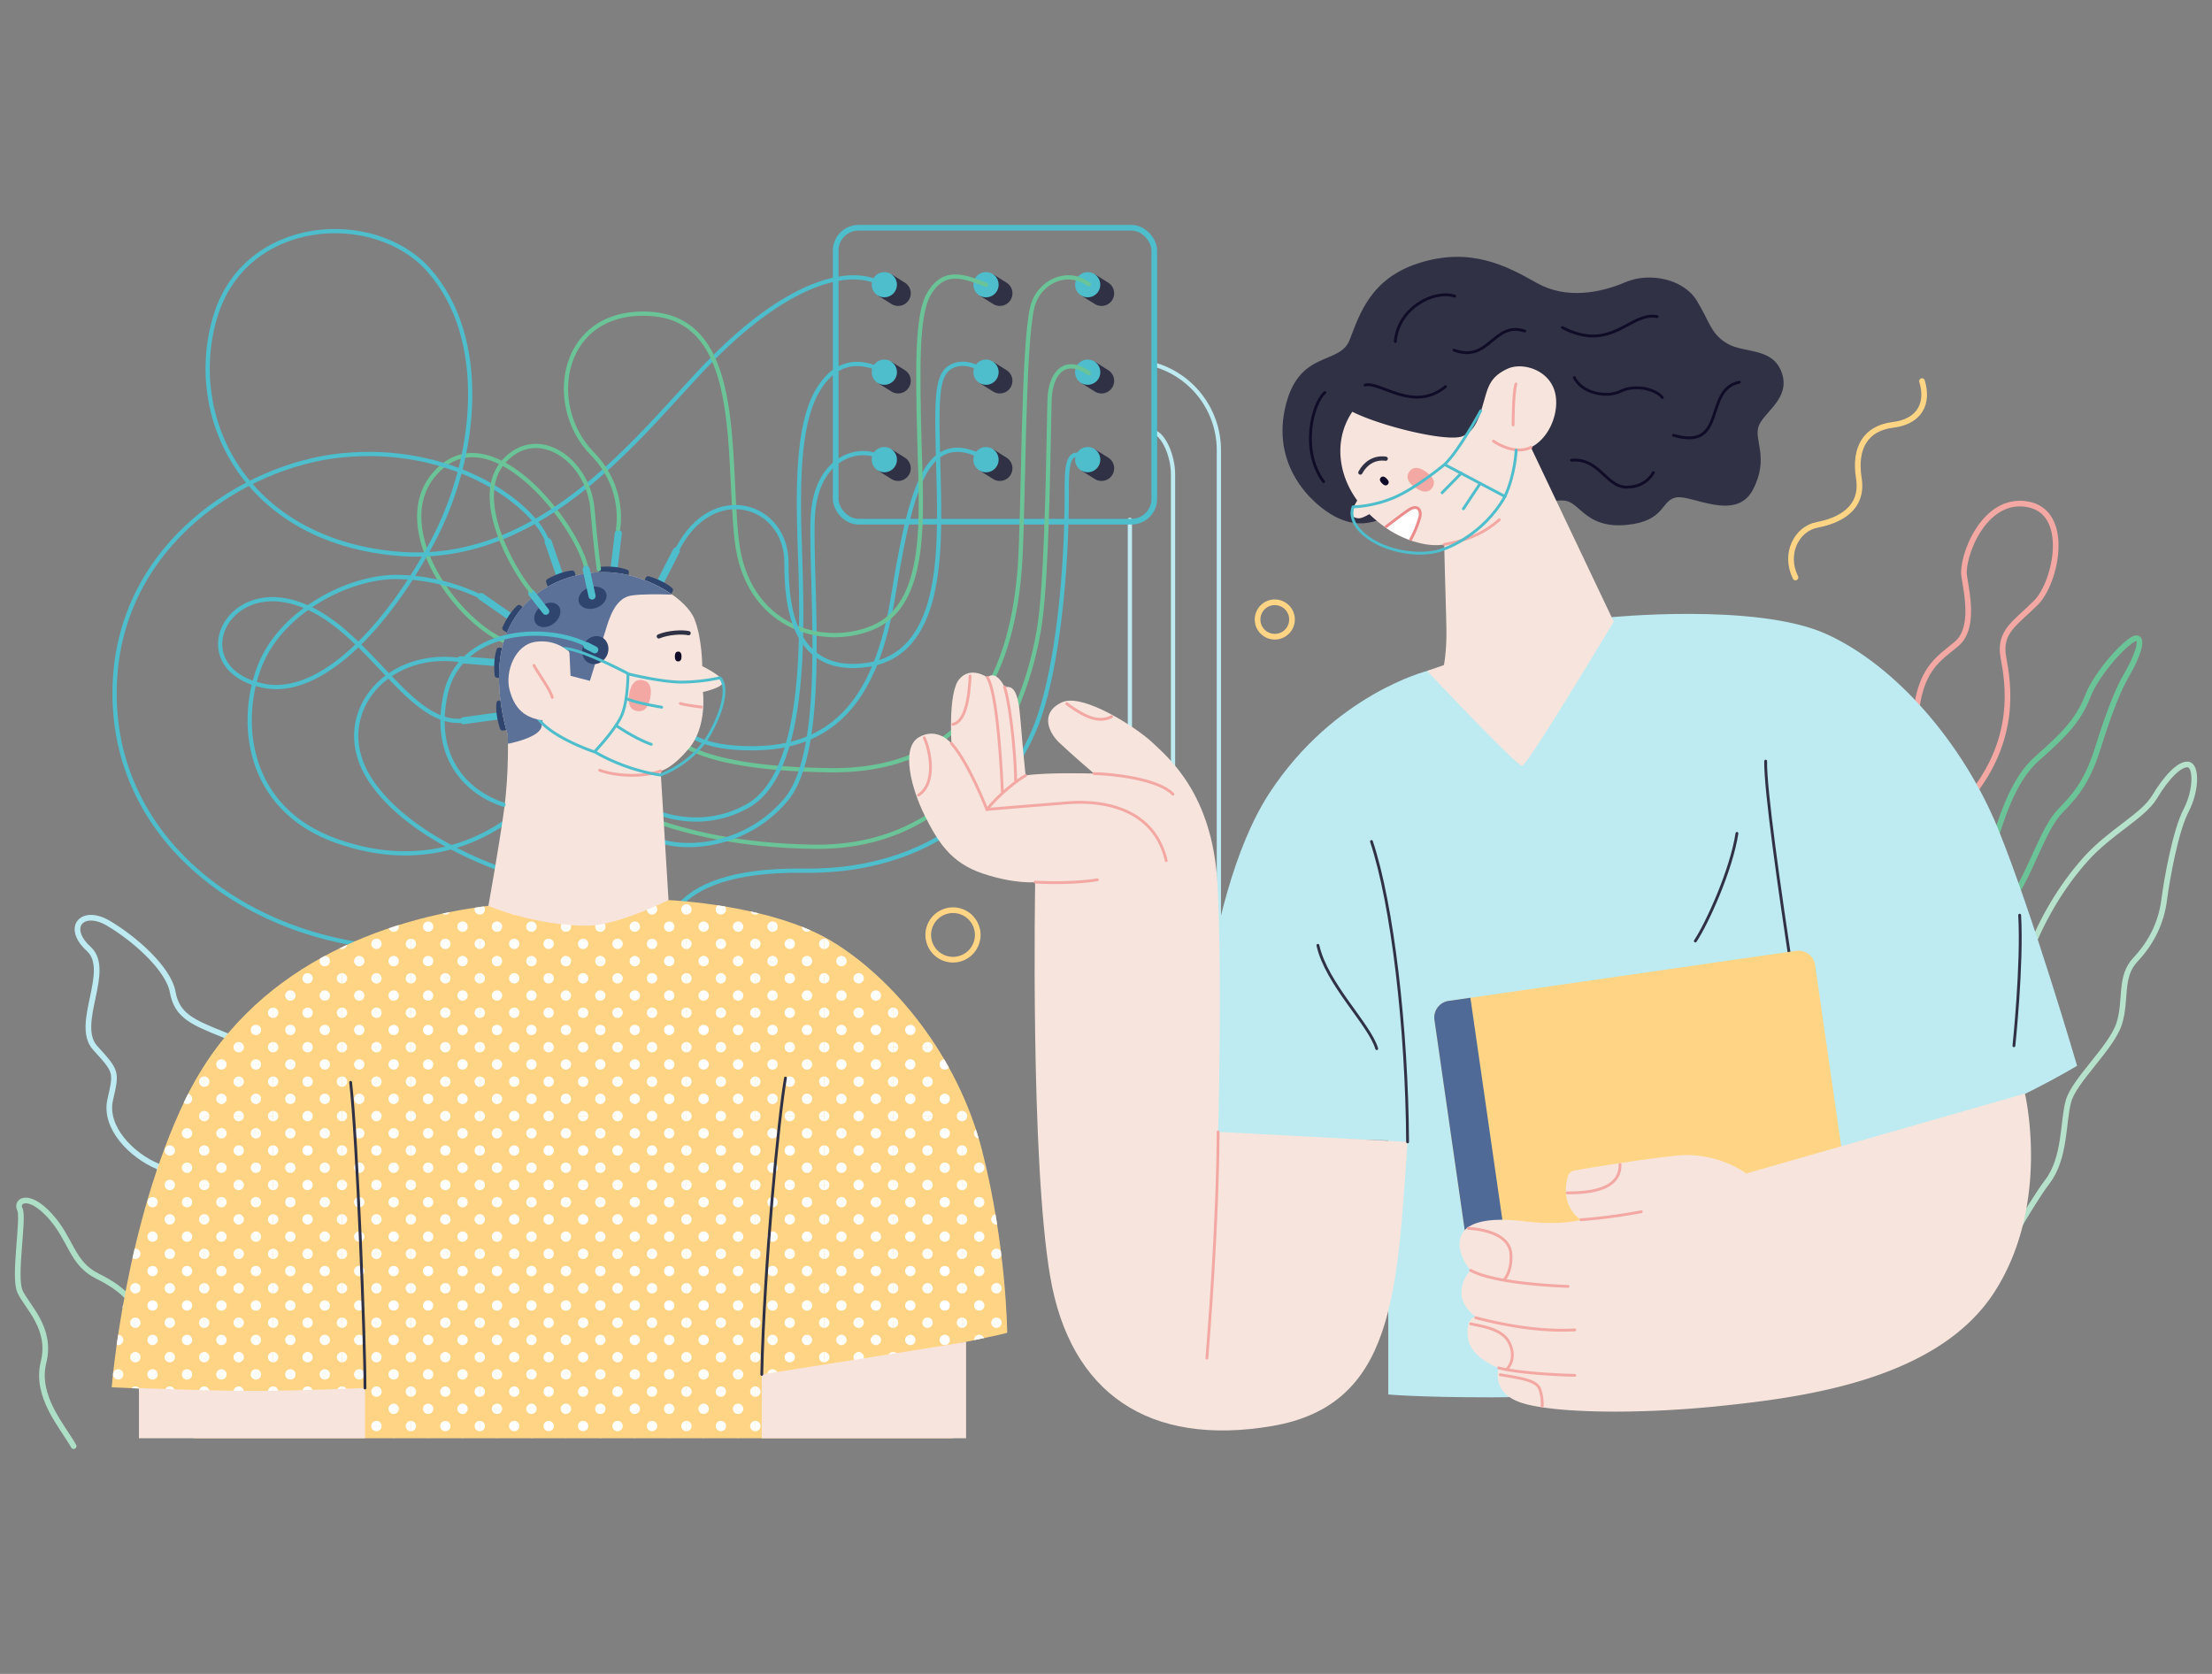 <?xml version="1.0" encoding="utf-8"?>
<svg xmlns="http://www.w3.org/2000/svg" viewBox="0 0 2571.5 1946">
  <rect x="0" y="0" width="2571.5" height="1946" fill="#808080" stroke="none"/>
  <defs>
    <style>.cls-14,.cls-18,.cls-19,.cls-21,.cls-22,.cls-25,.cls-27,.cls-6,.cls-7,.cls-8{fill:none;stroke-linecap:round;stroke-linejoin:round}.cls-27{stroke-width:6.58px}.cls-6{stroke:#bdebf1}.cls-19{stroke:#f3a8a3}.cls-8{stroke:#6ac497}.cls-18,.cls-6,.cls-7,.cls-8{stroke-width:4.93px}.cls-14,.cls-21,.cls-7{stroke:#4ebdcc}.cls-10{fill:#303145}.cls-11{fill:#4ebdcc}.cls-12{fill:#ffd585}.cls-13{fill:#fff}.cls-14{stroke-width:8.22px}.cls-15{fill:#2f456e}.Body-5{fill:#f7e5dd}.cls-17{fill:#100c27}.cls-18,.cls-22{stroke:#303145}.cls-19,.cls-21,.cls-22,.cls-25{stroke-width:3.29px}.cls-20{fill:#f3a8a3}.cls-25{stroke:#100c27}.cls-27{stroke:#ffd585}</style>
  </defs>
  <g id="color2">
    <path d="M85.62 1681.21c-12.51-22.52-45-57.55-35-97.59s-20-65.07-27.53-82.59 5-85.08 0-95.09 10-20 35 7.5 25 55.06 55.06 70.07 48.36 31.37 56.71 68.24 28.71 20.19 51.06 46 12.35 65.9 12.35 65.9" style="stroke-width:6.58px;stroke:#addfc6;fill:none;stroke-linecap:round;stroke-linejoin:round"/>
    <path d="M242.45 1418.62c-11.68-30.2-29.2-50.22-59.23-62.73s-62.56-45.05-55.06-77.58 7.51-32.53-17.51-60.06 20-90.09-7.51-115.12-7.51-47.55 22.52-30 70.07 52.55 75.08 80.08 22.52 35 60.06 50 60.89 58.9 61.73 83.25 11.68 77.25 40 92.09" style="stroke:#bdebf1;stroke-width:6.58px;fill:none;stroke-linecap:round;stroke-linejoin:round"/>
    <path d="M2226.67 836.47c4.45-58.94 26.69-70.07 47.83-87.86s12.23-57.84 8.89-79 22.25-92.32 73.41-83.42 33.37 91.2 10 114.56-43.38 33.37-37.81 63.4 16.68 94.54-38.93 162.38" style="stroke:#f3a8a3;stroke-width:6.58px;fill:none;stroke-linecap:round;stroke-linejoin:round"/>
    <path d="M2359 1107.86c14.45-37.82 36.7-76.75 65.62-109s66.73-50.05 80.08-72.3 28.92-38.92 38.93-37.81 10 30-2.23 53.39-22.24 79-25.58 104.55-14.46 48.93-33.37 69-10 46.72-18.9 74.52-52.28 65.63-58.95 90.09-3.34 65.63-24.47 93.43-57.84 95.65-57.84 95.65" style="stroke:#b6e2cc;stroke-width:6.58px;fill:none;stroke-linecap:round;stroke-linejoin:round"/>
    <path d="M2313.42 994.41c12.24-40 25.59-86.75 54.5-112.34s47.83-43.37 58.95-72.29 47.83-67.85 56.73-67.85 0 23.36-11.13 42.27-22.24 48.94-33.36 84.53-23.36 53.39-43.38 73.41-33.37 67.84-54.5 100.1" style="stroke:#6ac497;stroke-width:6.58px;fill:none;stroke-linecap:round;stroke-linejoin:round"/>
    <path class="cls-6" d="M1343.56 424.37a103.48 103.48 0 0 1 73.4 99v632.3h-103.43V604.32"/>
    <path class="cls-6" d="M1343.57 503.13c10 4.82 20.09 27.25 20.09 48.15v502"/>
    <path class="cls-7" d="M532.74 767c-87.59-10.85-149.32 67.57-102.6 139.31 48.2 74 166.83 109.27 166.83 109.27"/>
    <path class="cls-8" d="M681.22 658.52c-12.51-50.89-112.62-180.65-176-107.61-54.79 63.09 28.35 176.84 87.58 196.86"/>
    <path class="cls-7" d="M595 949.92c-24.46 18.91-96.76 65.62-203.53 27.81s-114.56-141.26-89-204.65 103.47-102.33 157.97-102.33S557.21 693 557.21 693"/>
    <path class="cls-7" d="M635.34 626.82C617 583.44 523.84 516.15 395.93 529.5c-111.31 11.61-255.81 102.32-262.48 264.71-7.83 190.5 170.17 308.09 343.68 308.09"/>
    <rect height="341.67" rx="26.47" style="stroke:#4ebdcc;stroke-width:6.58px;fill:none;stroke-linecap:round;stroke-linejoin:round" width="370.37" x="971.52" y="264.79"/>
    <path class="cls-10" d="M1056.55 348.78a14.64 14.64 0 0 0-4.29-19.94l-15.65-9.84-15.54 24.86 15.67 9.79a14.65 14.65 0 0 0 19.81-4.87Z"/>
    <circle class="cls-11" cx="1028.06" cy="330.97" r="14.66"/>
    <path class="cls-10" d="M1174.75 348.78a14.64 14.64 0 0 0-4.29-19.94l-15.65-9.84-15.54 24.86 15.67 9.79a14.65 14.65 0 0 0 19.81-4.87Z"/>
    <path class="cls-11" d="M1158.69 338.74a14.66 14.66 0 1 1-4.66-20.2 14.66 14.66 0 0 1 4.66 20.2Z"/>
    <path class="cls-10" d="M1293 348.78a14.64 14.64 0 0 0-4.29-19.94L1273 319l-15.53 24.86 15.66 9.79a14.65 14.65 0 0 0 19.87-4.87Z"/>
    <circle class="cls-11" cx="1264.46" cy="330.97" r="14.66" transform="rotate(-30.09 1264.535 330.98)"/>
    <path class="cls-10" d="M1056.55 450.48a14.65 14.65 0 0 0-4.29-19.94l-15.67-9.79-15.54 24.87 15.67 9.79a14.65 14.65 0 0 0 19.83-4.93Z"/>
    <path class="cls-11" d="M1040.49 440.45a14.66 14.66 0 1 1-4.66-20.2 14.66 14.66 0 0 1 4.66 20.2Z"/>
    <path class="cls-10" d="M1174.75 450.48a14.65 14.65 0 0 0-4.29-19.94l-15.66-9.79-15.54 24.87 15.67 9.79a14.65 14.65 0 0 0 19.82-4.93Z"/>
    <path class="cls-11" d="M1158.69 440.45a14.66 14.66 0 1 1-4.66-20.2 14.66 14.66 0 0 1 4.66 20.2Z"/>
    <path class="cls-10" d="M1293 450.48a14.65 14.65 0 0 0-4.29-19.94l-15.71-9.81-15.53 24.87 15.66 9.79a14.65 14.65 0 0 0 19.87-4.91Z"/>
    <path class="cls-11" d="M1276.89 440.45a14.66 14.66 0 1 1-4.66-20.2 14.66 14.66 0 0 1 4.66 20.2Z"/>
    <path class="cls-10" d="M1056.55 552.19a14.64 14.64 0 0 0-4.29-19.94l-15.67-9.79-15.54 24.86 15.67 9.79a14.65 14.65 0 0 0 19.83-4.92Z"/>
    <path class="cls-11" d="M1040.49 542.15a14.66 14.66 0 1 1-4.66-20.2 14.66 14.66 0 0 1 4.66 20.2Z"/>
    <path class="cls-10" d="M1174.75 552.19a14.64 14.64 0 0 0-4.29-19.94l-15.66-9.79-15.54 24.86 15.67 9.79a14.65 14.65 0 0 0 19.82-4.92Z"/>
    <path class="cls-11" d="M1158.69 542.15A14.66 14.66 0 1 1 1154 522a14.66 14.66 0 0 1 4.69 20.15Z"/>
    <path class="cls-10" d="M1293 552.19a14.64 14.64 0 0 0-4.29-19.94l-15.71-9.81-15.53 24.86 15.66 9.79a14.65 14.65 0 0 0 19.87-4.9Z"/>
    <path class="cls-11" d="M1276.89 542.15a14.66 14.66 0 1 1-4.66-20.2 14.66 14.66 0 0 1 4.66 20.2Z"/>
    <path class="cls-7" d="M1026.57 331.52C993 309.65 921.46 323.18 828 417.44c-78.1 78.83-193.49 242.74-368.67 226.06S215.2 485 250.23 368.22s185.21-125.16 248-54.5c71.18 80.08 56.17 219.67 4.45 316.43S372.88 812.14 305 797c-85.92-19.19-48.23-115.58 30-98.43 87.59 19.18 136 145.14 201.87 139.3M1264.46 534.38c-25.17-18.51-24.34 11.47-24.34 41.83 0 85.64-10 193.53-32.26 258-24.16 70.07-102.32 180.18-273.6 178s-159 81.19-159 81.19"/>
    <path class="cls-12" d="M567.77 1053.08c-120.12 15-276.94 69.24-352 224.39-71 146.72-85.92 335.34-85.92 335.34l94.26 4.17.84 55.06h882.56l5.83-110.11s53.39-10.85 57.56-12.52c0 0-.83-100.93-29.19-211.88s-104.28-201-175.18-243.57-189.36-47.55-189.36-47.55Z"/>
    <path class="cls-13" d="M1124.34 1297.49a6 6 0 0 0-6-6v6ZM1138.35 1363.56a6 6 0 1 0-6-6 6 6 0 0 0 6 6ZM1132.34 1317.51a6 6 0 0 0 5.43 6q-1.57-5.3-3.28-10.51a6 6 0 0 0-2.15 4.51ZM1124.34 1377.57a6.14 6.14 0 0 0-.13-1.21 6 6 0 0 0-5.88-4.79v6ZM1118.33 1331.53v12a6 6 0 1 0 0-12ZM1118.33 1303.5a6 6 0 0 0 6-6h-6ZM1163.56 1454.68a6 6 0 0 0-11.2 3h11.57c-.12-1.01-.25-2.01-.37-3ZM1158.37 1423.62a7.17 7.17 0 0 0 .81-.08q-.92-5.83-1.91-11.82a6 6 0 0 0 1.1 11.9ZM1138.35 1431.63a6 6 0 1 0 6 6 6 6 0 0 0-6-6ZM1138.35 1391.59a6 6 0 1 0 6 6 6 6 0 0 0-6-6ZM1124.34 1457.66a6 6 0 0 0-6-6v6ZM1124.34 1417.61a6 6 0 0 0-6-6v12a6 6 0 0 0 6-6ZM1118.33 1383.58a6 6 0 0 0 6-6h-6ZM1158.37 1531.73a6 6 0 0 0-6 6h12a6 6 0 0 0-6-6ZM1158.37 1491.69a6 6 0 1 0 6 6 6 6 0 0 0-6-6ZM1138.35 1511.71a6 6 0 1 0 6 6 6 6 0 0 0-6-6ZM1138.35 1471.67a6 6 0 1 0 6 6 6 6 0 0 0-6-6ZM1124.34 1537.74a6 6 0 0 0-6-6v6ZM1124.34 1497.7a6 6 0 0 0-6-6v12a6 6 0 0 0 6-6Z"/>
    <path class="cls-13" d="M1152.36 1457.66a6 6 0 0 0 11.76 1.63c-.06-.55-.13-1.09-.19-1.63ZM1118.33 1463.66a6 6 0 0 0 6-6h-6ZM1138.35 1551.75a6 6 0 0 0-6 6v.25l11.56-2.43a6 6 0 0 0-5.56-3.82ZM1152.36 1537.74a6 6 0 0 0 12 0h-12ZM1118.33 1543.74a6 6 0 0 0 6-6h-6ZM1078.29 1211.41a6 6 0 0 0-6 6h12a6 6 0 0 0-6-6ZM1064.28 1197.39a6 6 0 1 0-6 6 6 6 0 0 0 6-6ZM1044.26 1217.41a6 6 0 0 0-6-6v6ZM1044.26 1177.37a6 6 0 0 0-6-6v12a6 6 0 0 0 6-6ZM1078.29 1291.49a6 6 0 0 0-6 6h12a6 6 0 0 0-6-6ZM1118.33 1291.49a6 6 0 0 0-6 6h6Z"/>
    <circle class="cls-13" cx="1078.29" cy="1257.45" r="6.01" transform="rotate(-89.39 1078.379 1257.46)"/>
    <path class="cls-13" d="M1112.66 1259.37a5.81 5.81 0 0 0 .71 1.46c-.24-.48-.47-.98-.71-1.46ZM1098.31 1283.48a6 6 0 1 0-6-6 6 6 0 0 0 6 6ZM1058.27 1283.48a6 6 0 1 0-6-6 6 6 0 0 0 6 6ZM1092.3 1237.43a6 6 0 0 0 10.79 3.61q-2.67-4.83-5.44-9.55a6 6 0 0 0-5.35 5.94ZM1058.27 1243.44a6 6 0 1 0-6-6 6 6 0 0 0 6 6ZM1038.25 1291.49v6h6a6 6 0 0 0-6-6ZM1044.26 1257.45a6 6 0 0 0-6-6v12a6 6 0 0 0 6-6ZM1072.28 1217.41a6 6 0 0 0 12 0h-12ZM1038.25 1223.42a6 6 0 0 0 6-6h-6ZM1081.65 1372.6a6 6 0 0 0-9.24 3.76 6.14 6.14 0 0 0-.13 1.21h12a6.14 6.14 0 0 0-.13-1.21 6 6 0 0 0-2.5-3.76ZM1118.33 1371.57a6 6 0 0 0-5.88 4.79 6.14 6.14 0 0 0-.13 1.21h6ZM1078.29 1331.53a6 6 0 1 0 6 6 6 6 0 0 0-6-6ZM1112.32 1337.53a6 6 0 0 0 6 6v-12a6 6 0 0 0-6 6ZM1098.31 1351.55a6 6 0 1 0 6 6 6 6 0 0 0-6-6ZM1058.27 1351.55a6 6 0 1 0 6 6 6 6 0 0 0-6-6ZM1098.31 1311.51a6 6 0 1 0 6 6 6 6 0 0 0-6-6ZM1058.27 1311.51a6 6 0 1 0 6 6 6 6 0 0 0-6-6ZM1041.61 1372.6a6 6 0 0 0-3.36-1v6h6a6.14 6.14 0 0 0-.13-1.21 6 6 0 0 0-2.51-3.79ZM1038.25 1331.53v12a6 6 0 1 0 0-12ZM1072.28 1297.49a6 6 0 0 0 12 0h-12ZM1118.33 1303.5v-6h-6a6 6 0 0 0 6 6ZM1038.25 1303.5a6 6 0 0 0 6-6h-6ZM1078.29 1451.65a6 6 0 0 0-6 6h12a6 6 0 0 0-6-6ZM1118.33 1451.65a6 6 0 0 0-6 6h6ZM1078.29 1411.61a6 6 0 1 0 6 6 6 6 0 0 0-6-6ZM1118.33 1423.62v-12a6 6 0 1 0 0 12ZM1098.31 1431.63a6 6 0 1 0 6 6 6 6 0 0 0-6-6ZM1058.27 1431.63a6 6 0 1 0 6 6 6 6 0 0 0-6-6ZM1098.31 1391.59a6 6 0 1 0 6 6 6 6 0 0 0-6-6ZM1058.27 1391.59a6 6 0 1 0 6 6 6 6 0 0 0-6-6ZM1038.25 1451.65v6h6a6 6 0 0 0-6-6ZM1038.25 1411.61v12a6 6 0 1 0 0-12ZM1072.28 1377.58a6 6 0 0 0 12 0h-12ZM1118.33 1383.58v-6h-6a6 6 0 0 0 6 6Z"/>
    <path class="cls-13" d="M1038.25 1383.58a6 6 0 0 0 6-6h-6ZM1078.29 1531.73a6 6 0 0 0-6 6h12a6 6 0 0 0-6-6ZM1118.33 1531.73a6 6 0 0 0-6 6h6ZM1078.29 1491.69a6 6 0 1 0 6 6 6 6 0 0 0-6-6ZM1118.33 1503.7v-12a6 6 0 1 0 0 12ZM1098.31 1511.71a6 6 0 1 0 6 6 6 6 0 0 0-6-6ZM1058.27 1511.71a6 6 0 1 0 6 6 6 6 0 0 0-6-6ZM1098.31 1471.67a6 6 0 1 0 6 6 6 6 0 0 0-6-6ZM1058.27 1471.67a6 6 0 1 0 6 6 6 6 0 0 0-6-6ZM1038.25 1531.73v6h6a6 6 0 0 0-6-6ZM1038.25 1491.69v12a6 6 0 1 0 0-12ZM1072.28 1457.66a6 6 0 0 0 12 0h-12ZM1118.33 1463.66v-6h-6a6 6 0 0 0 6 6ZM1038.25 1463.66a6 6 0 0 0 6-6h-6ZM1078.29 1583.78a6 6 0 1 0-6-6 6 6 0 0 0 6 6ZM1098.31 1551.75a6 6 0 1 0 6 6 6 6 0 0 0-6-6ZM1058.27 1551.75a6 6 0 1 0 6 6 6 6 0 0 0-6-6ZM1038.25 1571.77v12a6 6 0 1 0 0-12ZM1072.28 1537.74a6 6 0 0 0 12 0h-12ZM1118.33 1543.74v-6h-6a6 6 0 0 0 6 6ZM1038.25 1543.74a6 6 0 0 0 6-6h-6ZM998.21 1131.33a6 6 0 0 0-6 6h12a6 6 0 0 0-6-6ZM984.19 1117.31a6 6 0 1 0-6 6 6 6 0 0 0 6-6ZM964.17 1137.33a6 6 0 0 0-6-6v6ZM964.17 1097.29a6 6 0 0 0-6-6v12a6 6 0 0 0 6-6ZM998.21 1211.41a6 6 0 0 0-6 6h12a6 6 0 0 0-6-6ZM1038.25 1211.41a6 6 0 0 0-6 6h6ZM998.21 1183.38a6 6 0 1 0-6-6 6 6 0 0 0 6 6ZM1038.25 1183.38v-12a6 6 0 1 0 0 12ZM1024.24 1197.39a6 6 0 1 0-6 6 6 6 0 0 0 6-6ZM978.19 1203.4a6 6 0 1 0-6-6 6 6 0 0 0 6 6ZM1018.23 1151.35a6 6 0 1 0 6 6 6 6 0 0 0-6-6ZM978.19 1163.36a6 6 0 1 0-6-6 6 6 0 0 0 6 6ZM964.17 1217.41a6 6 0 0 0-6-6v6ZM964.17 1177.37a6 6 0 0 0-6-6v12a6 6 0 0 0 6-6ZM992.2 1137.33a6 6 0 1 0 12 0h-12ZM958.17 1143.34a6 6 0 0 0 6-6h-6ZM998.21 1291.49a6 6 0 0 0-6 6h12a6 6 0 0 0-6-6ZM1038.25 1291.49a6 6 0 0 0-6 6h6ZM998.21 1263.46a6 6 0 1 0-6-6 6 6 0 0 0 6 6ZM1038.25 1263.46v-12a6 6 0 1 0 0 12ZM1018.23 1283.48a6 6 0 1 0-6-6 6 6 0 0 0 6 6ZM978.19 1283.48a6 6 0 1 0-6-6 6 6 0 0 0 6 6ZM1018.23 1243.44a6 6 0 1 0-6-6 6 6 0 0 0 6 6ZM978.19 1243.44a6 6 0 1 0-6-6 6 6 0 0 0 6 6ZM964.17 1297.49a6 6 0 0 0-6-6v6ZM958.17 1251.45v12a6 6 0 0 0 0-12ZM998.21 1223.42a6 6 0 0 0 6-6h-12a6 6 0 0 0 6 6ZM1038.25 1223.42v-6h-6a6 6 0 0 0 6 6ZM958.17 1223.42a6 6 0 0 0 6-6h-6ZM1001.57 1372.6a6 6 0 0 0-9.25 3.76 6.13 6.13 0 0 0-.12 1.21h12a6.13 6.13 0 0 0-.12-1.21 6 6 0 0 0-2.51-3.76ZM1038.25 1371.57a6 6 0 0 0-5.89 4.79 7 7 0 0 0-.12 1.21h6ZM998.21 1331.53a6 6 0 1 0 6 6 6 6 0 0 0-6-6ZM1032.24 1337.53a6 6 0 0 0 6 6v-12a6 6 0 0 0-6 6ZM1018.23 1351.55a6 6 0 1 0 6 6 6 6 0 0 0-6-6ZM978.19 1351.55a6 6 0 1 0 6 6 6 6 0 0 0-6-6ZM1018.23 1311.51a6 6 0 1 0 6 6 6 6 0 0 0-6-6ZM978.19 1311.51a6 6 0 1 0 6 6 6 6 0 0 0-6-6ZM961.53 1372.6a6 6 0 0 0-3.36-1v6h6a6.13 6.13 0 0 0-.12-1.21 6 6 0 0 0-2.52-3.79ZM958.17 1331.53v12a6 6 0 0 0 0-12ZM992.2 1297.49a6 6 0 1 0 12 0h-12ZM1032.24 1297.49a6 6 0 0 0 6 6v-6ZM958.17 1303.5a6 6 0 0 0 6-6h-6ZM998.21 1451.65a6 6 0 0 0-6 6h12a6 6 0 0 0-6-6ZM1038.25 1451.65a6 6 0 0 0-6 6h6ZM998.21 1411.61a6 6 0 1 0 6 6 6 6 0 0 0-6-6ZM1032.24 1417.61a6 6 0 0 0 6 6v-12a6 6 0 0 0-6 6ZM1018.23 1431.63a6 6 0 1 0 6 6 6 6 0 0 0-6-6ZM978.19 1431.63a6 6 0 1 0 6 6 6 6 0 0 0-6-6ZM1018.23 1391.59a6 6 0 1 0 6 6 6 6 0 0 0-6-6ZM978.19 1391.59a6 6 0 1 0 6 6 6 6 0 0 0-6-6ZM958.17 1451.65v6h6a6 6 0 0 0-6-6ZM958.17 1411.61v12a6 6 0 0 0 0-12ZM992.2 1377.58a6 6 0 0 0 12 0h-12ZM1032.24 1377.57a6 6 0 0 0 6 6v-6Z"/>
    <path class="cls-13" d="M958.17 1383.58a6 6 0 0 0 6-6h-6ZM998.21 1531.73a6 6 0 0 0-6 6h12a6 6 0 0 0-6-6ZM1038.25 1531.73a6 6 0 0 0-6 6h6ZM998.21 1491.69a6 6 0 1 0 6 6 6 6 0 0 0-6-6ZM1032.24 1497.7a6 6 0 0 0 6 6v-12a6 6 0 0 0-6 6ZM1018.23 1511.71a6 6 0 1 0 6 6 6 6 0 0 0-6-6ZM978.19 1511.71a6 6 0 1 0 6 6 6 6 0 0 0-6-6ZM1018.23 1471.67a6 6 0 1 0 6 6 6 6 0 0 0-6-6ZM978.19 1471.67a6 6 0 1 0 6 6 6 6 0 0 0-6-6ZM958.17 1531.73v6h6a6 6 0 0 0-6-6ZM958.17 1491.69v12a6 6 0 0 0 0-12ZM992.2 1457.66a6 6 0 0 0 12 0h-12ZM1032.24 1457.66a6 6 0 0 0 6 6v-6ZM958.17 1463.66a6 6 0 0 0 6-6h-6ZM998.21 1571.77a6 6 0 1 0 6 6 6 6 0 0 0-6-6ZM1032.24 1577.78a6 6 0 0 0 6 6v-12a6 6 0 0 0-6 6ZM1021.19 1592.6a5.92 5.92 0 0 0-7.85 1.73c2.66-.59 5.24-1.17 7.85-1.73ZM974.36 1602.39q4.51-.73 9-1.6a5.86 5.86 0 0 0 .83-3 6 6 0 1 0-9.83 4.59ZM1018.23 1551.75a6 6 0 1 0 6 6 6 6 0 0 0-6-6ZM978.19 1551.75a6 6 0 1 0 6 6 6 6 0 0 0-6-6ZM958.17 1571.77v12a6 6 0 0 0 0-12ZM992.2 1537.74a6 6 0 0 0 12 0h-12ZM1032.24 1537.74a6 6 0 0 0 6 6v-6ZM958.17 1543.74a6 6 0 0 0 6-6h-6ZM918.13 1131.33a6 6 0 0 0-6 6h12a6 6 0 0 0-6-6ZM958.17 1131.33a6 6 0 0 0-6 6h6ZM918.13 1103.3a6 6 0 1 0-6-6 6 6 0 0 0 6 6ZM958.17 1103.3v-12a6 6 0 1 0 0 12ZM944.15 1117.31a6 6 0 1 0-6 6 6 6 0 0 0 6-6ZM898.11 1123.32a6 6 0 1 0-6-6 6 6 0 0 0 6 6ZM938.15 1083.28a6 6 0 0 0 4.19-1.72q-5-2.2-10.19-4.24a6 6 0 0 0 6 5.96ZM898.11 1083.28a6 6 0 1 0-6-6 6 6 0 0 0 6 6ZM884.09 1137.33a6 6 0 0 0-6-6v6ZM878.09 1103.3a6 6 0 0 0 0-12ZM882 1061.76l-3.92-.93v2.43a5.93 5.93 0 0 0 3.92-1.5ZM918.13 1211.41a6 6 0 0 0-6 6h12a6 6 0 0 0-6-6ZM958.17 1211.41a6 6 0 0 0-6 6h6ZM918.13 1171.37a6 6 0 1 0 6 6 6 6 0 0 0-6-6ZM958.17 1183.38v-12a6 6 0 1 0 0 12ZM938.15 1203.4a6 6 0 1 0-6-6 6 6 0 0 0 6 6ZM898.11 1203.4a6 6 0 1 0-6-6 6 6 0 0 0 6 6ZM938.15 1163.36a6 6 0 1 0-6-6 6 6 0 0 0 6 6ZM892.1 1157.35a6 6 0 1 0 6-6 6 6 0 0 0-6 6ZM884.09 1217.41a6 6 0 0 0-6-6v6ZM884.09 1177.37a6 6 0 0 0-6-6v12a6 6 0 0 0 6-6ZM918.13 1143.34a6 6 0 0 0 6-6h-12a6 6 0 0 0 6 6ZM958.17 1143.34v-6h-6a6 6 0 0 0 6 6ZM878.09 1143.34a6 6 0 0 0 6-6h-6ZM918.13 1291.49a6 6 0 0 0-6 6h12a6 6 0 0 0-6-6ZM958.17 1291.49a6 6 0 0 0-6 6h6ZM918.13 1263.46a6 6 0 1 0-6-6 6 6 0 0 0 6 6ZM952.16 1257.45a6 6 0 0 0 6 6v-12a6 6 0 0 0-6 6ZM938.15 1283.48a6 6 0 1 0-6-6 6 6 0 0 0 6 6ZM898.11 1283.48a6 6 0 1 0-6-6 6 6 0 0 0 6 6ZM932.14 1237.43a6 6 0 1 0 6-6 6 6 0 0 0-6 6ZM898.11 1243.44a6 6 0 1 0-6-6 6 6 0 0 0 6 6ZM884.09 1297.49a6 6 0 0 0-6-6v6ZM884.09 1257.45a6 6 0 0 0-6-6v12a6 6 0 0 0 6-6ZM918.13 1223.42a6 6 0 0 0 6-6h-12a6 6 0 0 0 6 6ZM958.17 1223.42v-6h-6a6 6 0 0 0 6 6ZM878.09 1223.42a6 6 0 0 0 6-6h-6ZM921.49 1372.6a6 6 0 0 0-9.25 3.76 6.13 6.13 0 0 0-.12 1.21h12a6.13 6.13 0 0 0-.12-1.21 6 6 0 0 0-2.51-3.76ZM958.17 1371.57a6 6 0 0 0-5.89 4.79 6.13 6.13 0 0 0-.12 1.21h6ZM918.13 1331.53a6 6 0 1 0 6 6 6 6 0 0 0-6-6ZM952.16 1337.53a6 6 0 0 0 6 6v-12a6 6 0 0 0-6 6ZM938.15 1351.55a6 6 0 1 0 6 6 6 6 0 0 0-6-6ZM898.11 1351.55a6 6 0 1 0 6 6 6 6 0 0 0-6-6Z"/>
    <circle class="cls-13" cx="938.15" cy="1317.51" r="6.01"/>
    <path class="cls-13" d="M898.11 1311.51a6 6 0 1 0 6 6 6 6 0 0 0-6-6ZM881.45 1372.6a6 6 0 0 0-3.36-1v6h6a6.13 6.13 0 0 0-.12-1.21 6 6 0 0 0-2.52-3.79ZM878.09 1331.53v12a6 6 0 0 0 0-12ZM918.13 1303.5a6 6 0 0 0 6-6h-12a6 6 0 0 0 6 6ZM958.17 1303.5v-6h-6a6 6 0 0 0 6 6ZM878.09 1303.5a6 6 0 0 0 6-6h-6ZM918.13 1451.65a6 6 0 0 0-6 6h12a6 6 0 0 0-6-6ZM958.17 1451.65a6 6 0 0 0-6 6h6ZM918.13 1411.61a6 6 0 1 0 6 6 6 6 0 0 0-6-6ZM952.16 1417.61a6 6 0 0 0 6 6v-12a6 6 0 0 0-6 6ZM938.15 1431.63a6 6 0 1 0 6 6 6 6 0 0 0-6-6ZM898.11 1431.63a6 6 0 1 0 6 6 6 6 0 0 0-6-6ZM938.15 1391.59a6 6 0 1 0 6 6 6 6 0 0 0-6-6ZM898.11 1391.59a6 6 0 1 0 6 6 6 6 0 0 0-6-6ZM878.09 1451.65v6h6a6 6 0 0 0-6-6ZM878.09 1411.61v12a6 6 0 0 0 0-12ZM912.12 1377.58a6 6 0 0 0 12 0h-12ZM952.16 1377.57a6 6 0 0 0 6 6v-6Z"/>
    <path class="cls-13" d="M878.09 1383.58a6 6 0 0 0 6-6h-6ZM918.13 1531.73a6 6 0 0 0-6 6h12a6 6 0 0 0-6-6ZM958.17 1531.73a6 6 0 0 0-6 6h6ZM918.13 1491.69a6 6 0 1 0 6 6 6 6 0 0 0-6-6ZM952.16 1497.7a6 6 0 0 0 6 6v-12a6 6 0 0 0-6 6ZM938.15 1511.71a6 6 0 1 0 6 6 6 6 0 0 0-6-6ZM898.11 1511.71a6 6 0 1 0 6 6 6 6 0 0 0-6-6ZM938.15 1471.67a6 6 0 1 0 6 6 6 6 0 0 0-6-6ZM898.11 1471.67a6 6 0 1 0 6 6 6 6 0 0 0-6-6ZM878.09 1531.73v6h6a6 6 0 0 0-6-6ZM878.09 1491.69v12a6 6 0 0 0 0-12ZM912.12 1457.66a6 6 0 0 0 12 0h-12ZM952.16 1457.66a6 6 0 0 0 6 6v-6ZM878.09 1463.66a6 6 0 0 0 6-6h-6ZM918.13 1571.77a6 6 0 1 0 6 6 6 6 0 0 0-6-6ZM952.16 1577.78a6 6 0 0 0 6 6v-12a6 6 0 0 0-6 6ZM938.15 1591.79a6 6 0 1 0 6 6 6 6 0 0 0-6-6ZM898.11 1591.79a6 6 0 1 0 6 6 6 6 0 0 0-6-6Z"/>
    <circle class="cls-13" cx="938.15" cy="1557.76" r="6.01"/>
    <path class="cls-13" d="M898.11 1551.75a6 6 0 1 0 6 6 6 6 0 0 0-6-6ZM878.09 1611.81v6h6a6 6 0 0 0-6-6ZM878.09 1571.77v12a6 6 0 0 0 0-12ZM912.12 1537.74a6 6 0 0 0 12 0h-12ZM952.16 1537.74a6 6 0 0 0 6 6v-6ZM878.09 1543.74a6 6 0 0 0 6-6h-6ZM878.09 1651.85v12a6 6 0 0 0 0-12ZM878.09 1623.82a6 6 0 0 0 6-6h-6ZM832 1057.25h12a6 6 0 0 0-1.06-3.4q-4.37-.72-8.56-1.37a6 6 0 0 0-2.38 4.77ZM798 1051.25v6h6a6 6 0 0 0-6-6ZM838.05 1131.33a6 6 0 0 0-6 6h12a6 6 0 0 0-6-6ZM878.09 1131.33a6 6 0 0 0-6 6h6ZM838.05 1091.29a6 6 0 1 0 6 6 6 6 0 0 0-6-6ZM872.08 1097.29a6 6 0 0 0 6 6v-12a6 6 0 0 0-6 6ZM858.07 1123.32a6 6 0 1 0-6-6 6 6 0 0 0 6 6ZM818 1123.32a6 6 0 1 0-6-6 6 6 0 0 0 6 6ZM852.06 1077.27a6 6 0 1 0 6-6 6 6 0 0 0-6 6ZM818 1083.28a6 6 0 1 0-6-6 6 6 0 0 0 6 6ZM804 1137.33a6 6 0 0 0-6-6v6ZM804 1097.29a6 6 0 0 0-6-6v12a6 6 0 0 0 6-6ZM832 1057.25a6 6 0 1 0 12 0h-12ZM878.09 1063.26v-2.43l-5.54-1.26a6 6 0 0 0 5.54 3.69ZM798 1063.26a6 6 0 0 0 6-6h-6ZM838.05 1211.41a6 6 0 0 0-6 6h12a6 6 0 0 0-6-6ZM878.09 1211.41a6 6 0 0 0-6 6h6ZM838.05 1171.37a6 6 0 1 0 6 6 6 6 0 0 0-6-6ZM878.09 1183.38v-12a6 6 0 1 0 0 12ZM858.07 1203.4a6 6 0 1 0-6-6 6 6 0 0 0 6 6ZM818 1203.4a6 6 0 1 0-6-6 6 6 0 0 0 6 6ZM858.07 1163.36a6 6 0 1 0-6-6 6 6 0 0 0 6 6ZM818 1163.36a6 6 0 1 0-6-6 6 6 0 0 0 6 6ZM804 1217.41a6 6 0 0 0-6-6v6ZM804 1177.37a6 6 0 0 0-6-6v12a6 6 0 0 0 6-6ZM832 1137.33a6 6 0 1 0 12 0h-12ZM878.09 1143.34v-6h-6a6 6 0 0 0 6 6ZM798 1143.34a6 6 0 0 0 6-6h-6ZM838.05 1291.49a6 6 0 0 0-6 6h12a6 6 0 0 0-6-6ZM878.09 1291.49a6 6 0 0 0-6 6h6ZM838.05 1251.45a6 6 0 1 0 6 6 6 6 0 0 0-6-6ZM878.09 1263.46v-12a6 6 0 1 0 0 12ZM858.07 1283.48a6 6 0 1 0-6-6 6 6 0 0 0 6 6ZM818 1283.48a6 6 0 1 0-6-6 6 6 0 0 0 6 6ZM858.07 1243.44a6 6 0 1 0-6-6 6 6 0 0 0 6 6ZM818 1243.44a6 6 0 1 0-6-6 6 6 0 0 0 6 6ZM798 1291.49v6h6a6 6 0 0 0-6-6ZM804 1257.45a6 6 0 0 0-6-6v12a6 6 0 0 0 6-6ZM832 1217.41a6 6 0 1 0 12 0h-12ZM878.09 1223.42v-6h-6a6 6 0 0 0 6 6ZM798 1223.42a6 6 0 0 0 6-6h-6ZM841.4 1372.6a6 6 0 0 0-6.71 0 6 6 0 0 0-2.53 3.76 6.13 6.13 0 0 0-.12 1.21h12a6.13 6.13 0 0 0-.12-1.21 6 6 0 0 0-2.52-3.76ZM878.09 1371.57a6 6 0 0 0-5.89 4.79 6.13 6.13 0 0 0-.12 1.21h6ZM838.05 1331.53a6 6 0 1 0 6 6 6 6 0 0 0-6-6ZM872.08 1337.53a6 6 0 0 0 6 6v-12a6 6 0 0 0-6 6ZM858.07 1351.55a6 6 0 1 0 6 6 6 6 0 0 0-6-6ZM818 1351.55a6 6 0 1 0 6 6 6 6 0 0 0-6-6ZM858.07 1311.51a6 6 0 1 0 6 6 6 6 0 0 0-6-6ZM818 1311.51a6 6 0 1 0 6 6 6 6 0 0 0-6-6ZM801.36 1372.6a5.93 5.93 0 0 0-3.35-1v6h6a6.13 6.13 0 0 0-.12-1.21 6 6 0 0 0-2.53-3.79ZM798 1331.53v12a6 6 0 0 0 0-12ZM832 1297.49a6 6 0 1 0 12 0h-12ZM878.09 1303.5v-6h-6a6 6 0 0 0 6 6ZM798 1303.5a6 6 0 0 0 6-6h-6ZM838.05 1451.65a6 6 0 0 0-6 6h12a6 6 0 0 0-6-6ZM878.09 1451.65a6 6 0 0 0-6 6h6ZM838.05 1411.61a6 6 0 1 0 6 6 6 6 0 0 0-6-6ZM872.08 1417.61a6 6 0 0 0 6 6v-12a6 6 0 0 0-6 6ZM858.07 1431.63a6 6 0 1 0 6 6 6 6 0 0 0-6-6ZM818 1431.63a6 6 0 1 0 6 6 6 6 0 0 0-6-6ZM858.07 1391.59a6 6 0 1 0 6 6 6 6 0 0 0-6-6ZM818 1391.59a6 6 0 1 0 6 6 6 6 0 0 0-6-6ZM798 1451.65v6h6a6 6 0 0 0-6-6ZM798 1411.61v12a6 6 0 0 0 0-12ZM832 1377.58a6 6 0 0 0 12 0h-12ZM872.08 1377.57a6 6 0 0 0 6 6v-6Z"/>
    <path class="cls-13" d="M798 1383.58a6 6 0 0 0 6-6h-6ZM838.05 1531.73a6 6 0 0 0-6 6h12a6 6 0 0 0-6-6ZM878.09 1531.73a6 6 0 0 0-6 6h6ZM838.05 1491.69a6 6 0 1 0 6 6 6 6 0 0 0-6-6ZM872.08 1497.7a6 6 0 0 0 6 6v-12a6 6 0 0 0-6 6ZM858.07 1511.71a6 6 0 1 0 6 6 6 6 0 0 0-6-6ZM818 1511.71a6 6 0 1 0 6 6 6 6 0 0 0-6-6ZM858.07 1471.67a6 6 0 1 0 6 6 6 6 0 0 0-6-6ZM818 1471.67a6 6 0 1 0 6 6 6 6 0 0 0-6-6ZM798 1531.73v6h6a6 6 0 0 0-6-6ZM798 1491.69v12a6 6 0 0 0 0-12ZM832 1457.66a6 6 0 0 0 12 0h-12ZM872.08 1457.66a6 6 0 0 0 6 6v-6ZM798 1463.66a6 6 0 0 0 6-6h-6ZM838.05 1611.81a6 6 0 0 0-6 6h12a6 6 0 0 0-6-6ZM878.09 1611.81a6 6 0 0 0-6 6h6ZM838.05 1571.77a6 6 0 1 0 6 6 6 6 0 0 0-6-6ZM872.08 1577.78a6 6 0 0 0 6 6v-12a6 6 0 0 0-6 6ZM858.07 1591.79a6 6 0 1 0 6 6 6 6 0 0 0-6-6ZM818 1591.79a6 6 0 1 0 6 6 6 6 0 0 0-6-6ZM858.07 1551.75a6 6 0 1 0 6 6 6 6 0 0 0-6-6ZM818 1551.75a6 6 0 1 0 6 6 6 6 0 0 0-6-6ZM798 1611.81v6h6a6 6 0 0 0-6-6ZM798 1571.77v12a6 6 0 0 0 0-12ZM832 1537.74a6 6 0 0 0 12 0h-12ZM872.08 1537.74a6 6 0 0 0 6 6v-6ZM798 1543.74a6 6 0 0 0 6-6h-6ZM838.05 1651.85a6 6 0 1 0 6 6 6 6 0 0 0-6-6ZM872.08 1657.86a6 6 0 0 0 6 6v-12a6 6 0 0 0-6 6ZM856.71 1672h2.71a5.49 5.49 0 0 0-2.71 0ZM816.67 1672h2.71a5.49 5.49 0 0 0-2.71 0ZM852.06 1637.84a6 6 0 1 0 6-6 6 6 0 0 0-6 6ZM812 1637.84a6 6 0 1 0 6-6 6 6 0 0 0-6 6ZM798 1651.85v12a6 6 0 0 0 0-12ZM832 1617.82a6 6 0 0 0 12 0h-12ZM872.08 1617.82a6 6 0 0 0 6 6v-6ZM798 1623.82a6 6 0 0 0 6-6h-6ZM758 1051.25a6 6 0 0 0-6 6h12a6 6 0 0 0-6-6ZM798 1051.25a6 6 0 0 0-6 6h6ZM717.93 1051.25v6h6a6 6 0 0 0-6-6ZM758 1131.33a6 6 0 0 0-6 6h12a6 6 0 0 0-6-6ZM798 1131.33a6 6 0 0 0-6 6h6ZM758 1103.3a6 6 0 1 0-6-6 6 6 0 0 0 6 6ZM798 1103.3v-12a6 6 0 1 0 0 12ZM778 1123.32a6 6 0 1 0-6-6 6 6 0 0 0 6 6ZM738 1123.32a6 6 0 1 0-6-6 6 6 0 0 0 6 6ZM778 1083.28a6 6 0 1 0-6-6 6 6 0 0 0 6 6ZM738 1083.28a6 6 0 1 0-6-6 6 6 0 0 0 6 6ZM723.93 1137.33a6 6 0 0 0-6-6v6ZM723.93 1097.29a6 6 0 0 0-6-6v12a6 6 0 0 0 6-6ZM752 1057.25a6 6 0 1 0 12 0h-12ZM792 1057.25a6 6 0 0 0 6 6v-6ZM717.93 1063.26a6 6 0 0 0 6-6h-6ZM758 1211.41a6 6 0 0 0-6 6h12a6 6 0 0 0-6-6ZM798 1211.41a6 6 0 0 0-6 6h6ZM758 1183.38a6 6 0 1 0-6-6 6 6 0 0 0 6 6ZM798 1183.38v-12a6 6 0 1 0 0 12ZM778 1203.4a6 6 0 1 0-6-6 6 6 0 0 0 6 6ZM738 1203.4a6 6 0 1 0-6-6 6 6 0 0 0 6 6ZM778 1163.36a6 6 0 1 0-6-6 6 6 0 0 0 6 6ZM738 1163.36a6 6 0 1 0-6-6 6 6 0 0 0 6 6ZM723.93 1217.41a6 6 0 0 0-6-6v6ZM723.93 1177.37a6 6 0 0 0-6-6v12a6 6 0 0 0 6-6ZM758 1143.34a6 6 0 0 0 6-6h-12a6 6 0 0 0 6 6ZM798 1143.34v-6h-6a6 6 0 0 0 6 6ZM717.93 1143.34a6 6 0 0 0 6-6h-6ZM758 1291.49a6 6 0 0 0-6 6h12a6 6 0 0 0-6-6ZM798 1291.49a6 6 0 0 0-6 6h6ZM758 1263.46a6 6 0 1 0-6-6 6 6 0 0 0 6 6ZM798 1263.46v-12a6 6 0 1 0 0 12ZM778 1283.48a6 6 0 1 0-6-6 6 6 0 0 0 6 6ZM738 1283.48a6 6 0 1 0-6-6 6 6 0 0 0 6 6ZM778 1243.44a6 6 0 1 0-6-6 6 6 0 0 0 6 6ZM738 1243.44a6 6 0 1 0-6-6 6 6 0 0 0 6 6ZM723.93 1297.49a6 6 0 0 0-6-6v6ZM717.93 1251.45v12a6 6 0 0 0 0-12ZM758 1223.42a6 6 0 0 0 6-6h-12a6 6 0 0 0 6 6ZM798 1223.42v-6h-6a6 6 0 0 0 6 6ZM717.93 1223.42a6 6 0 0 0 6-6h-6ZM761.32 1372.6a6 6 0 0 0-6.71 0 6 6 0 0 0-2.53 3.76 6.13 6.13 0 0 0-.12 1.21h12a6.13 6.13 0 0 0-.12-1.21 6 6 0 0 0-2.52-3.76ZM798 1371.57a6 6 0 0 0-5.89 4.79 6.13 6.13 0 0 0-.12 1.21h6ZM758 1331.53a6 6 0 1 0 6 6 6 6 0 0 0-6-6ZM792 1337.53a6 6 0 0 0 6 6v-12a6 6 0 0 0-6 6ZM778 1351.55a6 6 0 1 0 6 6 6 6 0 0 0-6-6ZM738 1351.55a6 6 0 1 0 6 6 6 6 0 0 0-6-6ZM778 1311.51a6 6 0 1 0 6 6 6 6 0 0 0-6-6ZM738 1311.51a6 6 0 1 0 6 6 6 6 0 0 0-6-6ZM721.28 1372.6a5.93 5.93 0 0 0-3.35-1v6h6a6.13 6.13 0 0 0-.12-1.21 6 6 0 0 0-2.53-3.79ZM717.93 1331.53v12a6 6 0 0 0 0-12ZM752 1297.49a6 6 0 1 0 12 0h-12ZM792 1297.49a6 6 0 0 0 6 6v-6ZM717.93 1303.5a6 6 0 0 0 6-6h-6ZM758 1451.65a6 6 0 0 0-6 6h12a6 6 0 0 0-6-6ZM798 1451.65a6 6 0 0 0-6 6h6ZM758 1411.61a6 6 0 1 0 6 6 6 6 0 0 0-6-6ZM792 1417.61a6 6 0 0 0 6 6v-12a6 6 0 0 0-6 6ZM778 1431.63a6 6 0 1 0 6 6 6 6 0 0 0-6-6ZM738 1431.63a6 6 0 1 0 6 6 6 6 0 0 0-6-6ZM778 1391.59a6 6 0 1 0 6 6 6 6 0 0 0-6-6ZM738 1391.59a6 6 0 1 0 6 6 6 6 0 0 0-6-6ZM717.93 1451.65v6h6a6 6 0 0 0-6-6ZM717.93 1411.61v12a6 6 0 0 0 0-12ZM752 1377.58a6 6 0 0 0 12 0h-12ZM792 1377.57a6 6 0 0 0 6 6v-6Z"/>
    <path class="cls-13" d="M717.93 1383.58a6 6 0 0 0 6-6h-6ZM758 1531.73a6 6 0 0 0-6 6h12a6 6 0 0 0-6-6ZM798 1531.73a6 6 0 0 0-6 6h6ZM758 1491.69a6 6 0 1 0 6 6 6 6 0 0 0-6-6ZM792 1497.7a6 6 0 0 0 6 6v-12a6 6 0 0 0-6 6ZM778 1511.71a6 6 0 1 0 6 6 6 6 0 0 0-6-6ZM738 1511.71a6 6 0 1 0 6 6 6 6 0 0 0-6-6ZM778 1471.67a6 6 0 1 0 6 6 6 6 0 0 0-6-6ZM738 1471.67a6 6 0 1 0 6 6 6 6 0 0 0-6-6ZM717.93 1531.73v6h6a6 6 0 0 0-6-6ZM717.93 1491.69v12a6 6 0 0 0 0-12ZM752 1457.66a6 6 0 0 0 12 0h-12ZM792 1457.66a6 6 0 0 0 6 6v-6ZM717.93 1463.66a6 6 0 0 0 6-6h-6ZM758 1611.81a6 6 0 0 0-6 6h12a6 6 0 0 0-6-6ZM798 1611.81a6 6 0 0 0-6 6h6ZM758 1571.77a6 6 0 1 0 6 6 6 6 0 0 0-6-6ZM792 1577.78a6 6 0 0 0 6 6v-12a6 6 0 0 0-6 6ZM778 1591.79a6 6 0 1 0 6 6 6 6 0 0 0-6-6ZM738 1591.79a6 6 0 1 0 6 6 6 6 0 0 0-6-6ZM778 1551.75a6 6 0 1 0 6 6 6 6 0 0 0-6-6ZM738 1551.75a6 6 0 1 0 6 6 6 6 0 0 0-6-6ZM717.93 1611.81v6h6a6 6 0 0 0-6-6ZM717.93 1571.77v12a6 6 0 0 0 0-12ZM752 1537.74a6 6 0 0 0 12 0h-12ZM792 1537.74a6 6 0 0 0 6 6v-6ZM717.93 1543.74a6 6 0 0 0 6-6h-6ZM758 1651.85a6 6 0 1 0 6 6 6 6 0 0 0-6-6ZM792 1657.86a6 6 0 0 0 6 6v-12a6 6 0 0 0-6 6ZM776.63 1672h2.71a5.49 5.49 0 0 0-2.71 0ZM736.59 1672h2.71a5.49 5.49 0 0 0-2.71 0ZM772 1637.84a6 6 0 1 0 6-6 6 6 0 0 0-6 6ZM731.94 1637.84a6 6 0 1 0 6-6 6 6 0 0 0-6 6ZM717.93 1651.85v12a6 6 0 0 0 0-12ZM752 1617.82a6 6 0 0 0 12 0h-12ZM792 1617.82a6 6 0 0 0 6 6v-6ZM717.93 1623.82a6 6 0 0 0 6-6h-6ZM677.89 1051.25a6 6 0 0 0-6 6h12a6 6 0 0 0-6-6ZM717.93 1051.25a6 6 0 0 0-6 6h6ZM637.85 1051.25v6h6a6 6 0 0 0-6-6ZM677.89 1131.33a6 6 0 0 0-6 6h12a6 6 0 0 0-6-6ZM717.93 1131.33a6 6 0 0 0-6 6h6ZM677.89 1103.3a6 6 0 1 0-6-6 6 6 0 0 0 6 6ZM717.93 1103.3v-12a6 6 0 1 0 0 12ZM697.91 1123.32a6 6 0 1 0-6-6 6 6 0 0 0 6 6ZM657.87 1123.32a6 6 0 1 0-6-6 6 6 0 0 0 6 6ZM697.91 1083.28a6 6 0 1 0-6-6 6 6 0 0 0 6 6ZM657.87 1083.28a6 6 0 1 0-6-6 6 6 0 0 0 6 6ZM643.85 1137.33a6 6 0 0 0-6-6v6ZM637.85 1091.29v12a6 6 0 0 0 0-12ZM671.88 1057.25a6 6 0 1 0 12 0h-12ZM711.92 1057.25a6 6 0 0 0 6 6v-6ZM637.85 1063.26a6 6 0 0 0 6-6h-6ZM677.89 1211.41a6 6 0 0 0-6 6h12a6 6 0 0 0-6-6ZM717.93 1211.41a6 6 0 0 0-6 6h6ZM677.89 1171.37a6 6 0 1 0 6 6 6 6 0 0 0-6-6ZM717.93 1183.38v-12a6 6 0 1 0 0 12ZM697.91 1203.4a6 6 0 1 0-6-6 6 6 0 0 0 6 6ZM657.87 1203.4a6 6 0 1 0-6-6 6 6 0 0 0 6 6ZM697.91 1163.36a6 6 0 1 0-6-6 6 6 0 0 0 6 6ZM651.86 1157.35a6 6 0 1 0 6-6 6 6 0 0 0-6 6ZM643.85 1217.41a6 6 0 0 0-6-6v6ZM643.85 1177.37a6 6 0 0 0-6-6v12a6 6 0 0 0 6-6ZM677.89 1143.34a6 6 0 0 0 6-6h-12a6 6 0 0 0 6 6ZM717.93 1143.34v-6h-6a6 6 0 0 0 6 6ZM637.85 1143.34a6 6 0 0 0 6-6h-6ZM677.89 1291.49a6 6 0 0 0-6 6h12a6 6 0 0 0-6-6ZM717.93 1291.49a6 6 0 0 0-6 6h6ZM677.89 1263.46a6 6 0 1 0-6-6 6 6 0 0 0 6 6ZM711.92 1257.45a6 6 0 0 0 6 6v-12a6 6 0 0 0-6 6ZM697.91 1283.48a6 6 0 1 0-6-6 6 6 0 0 0 6 6ZM657.87 1283.48a6 6 0 1 0-6-6 6 6 0 0 0 6 6ZM691.9 1237.43a6 6 0 1 0 6-6 6 6 0 0 0-6 6ZM657.87 1243.44a6 6 0 1 0-6-6 6 6 0 0 0 6 6ZM643.85 1297.49a6 6 0 0 0-6-6v6ZM643.85 1257.45a6 6 0 0 0-6-6v12a6 6 0 0 0 6-6ZM677.89 1223.42a6 6 0 0 0 6-6h-12a6 6 0 0 0 6 6ZM717.93 1223.42v-6h-6a6 6 0 0 0 6 6ZM637.85 1223.42a6 6 0 0 0 6-6h-6ZM681.24 1372.6a6 6 0 0 0-9.24 3.76 6.13 6.13 0 0 0-.12 1.21h12a6.13 6.13 0 0 0-.12-1.21 6 6 0 0 0-2.52-3.76ZM717.93 1371.57a6 6 0 0 0-5.89 4.79 6.13 6.13 0 0 0-.12 1.21h6ZM677.89 1331.53a6 6 0 1 0 6 6 6 6 0 0 0-6-6ZM711.92 1337.53a6 6 0 0 0 6 6v-12a6 6 0 0 0-6 6ZM697.91 1351.55a6 6 0 1 0 6 6 6 6 0 0 0-6-6ZM657.87 1351.55a6 6 0 1 0 6 6 6 6 0 0 0-6-6ZM697.91 1311.51a6 6 0 1 0 6 6 6 6 0 0 0-6-6Z"/>
    <circle class="cls-13" cx="657.87" cy="1317.51" r="6.01" transform="rotate(-89.9 657.838 1317.502)"/>
    <path class="cls-13" d="M641.2 1372.6a6 6 0 0 0-3.35-1v6h6a6.13 6.13 0 0 0-.12-1.21 6 6 0 0 0-2.53-3.79ZM637.85 1331.53v12a6 6 0 0 0 0-12ZM677.89 1303.5a6 6 0 0 0 6-6h-12a6 6 0 0 0 6 6ZM717.93 1303.5v-6h-6a6 6 0 0 0 6 6ZM637.85 1303.5a6 6 0 0 0 6-6h-6ZM677.89 1451.65a6 6 0 0 0-6 6h12a6 6 0 0 0-6-6ZM717.93 1451.65a6 6 0 0 0-6 6h6ZM677.89 1411.61a6 6 0 1 0 6 6 6 6 0 0 0-6-6ZM711.92 1417.61a6 6 0 0 0 6 6v-12a6 6 0 0 0-6 6ZM697.91 1431.63a6 6 0 1 0 6 6 6 6 0 0 0-6-6ZM657.87 1431.63a6 6 0 1 0 6 6 6 6 0 0 0-6-6ZM697.91 1391.59a6 6 0 1 0 6 6 6 6 0 0 0-6-6ZM657.87 1391.59a6 6 0 1 0 6 6 6 6 0 0 0-6-6ZM637.85 1451.65v6h6a6 6 0 0 0-6-6ZM637.85 1411.61v12a6 6 0 0 0 0-12ZM671.88 1377.58a6 6 0 0 0 12 0h-12ZM711.92 1377.57a6 6 0 0 0 6 6v-6Z"/>
    <path class="cls-13" d="M637.85 1383.58a6 6 0 0 0 6-6h-6ZM677.89 1531.73a6 6 0 0 0-6 6h12a6 6 0 0 0-6-6ZM717.93 1531.73a6 6 0 0 0-6 6h6ZM677.89 1491.69a6 6 0 1 0 6 6 6 6 0 0 0-6-6ZM711.92 1497.7a6 6 0 0 0 6 6v-12a6 6 0 0 0-6 6ZM697.91 1511.71a6 6 0 1 0 6 6 6 6 0 0 0-6-6ZM657.87 1511.71a6 6 0 1 0 6 6 6 6 0 0 0-6-6ZM697.91 1471.67a6 6 0 1 0 6 6 6 6 0 0 0-6-6ZM657.87 1471.67a6 6 0 1 0 6 6 6 6 0 0 0-6-6ZM637.85 1531.73v6h6a6 6 0 0 0-6-6ZM637.85 1491.69v12a6 6 0 0 0 0-12ZM671.88 1457.66a6 6 0 0 0 12 0h-12ZM711.92 1457.66a6 6 0 0 0 6 6v-6ZM637.85 1463.66a6 6 0 0 0 6-6h-6ZM677.89 1611.81a6 6 0 0 0-6 6h12a6 6 0 0 0-6-6ZM717.93 1611.81a6 6 0 0 0-6 6h6ZM677.89 1571.77a6 6 0 1 0 6 6 6 6 0 0 0-6-6ZM711.92 1577.78a6 6 0 0 0 6 6v-12a6 6 0 0 0-6 6ZM697.91 1591.79a6 6 0 1 0 6 6 6 6 0 0 0-6-6ZM657.87 1591.79a6 6 0 1 0 6 6 6 6 0 0 0-6-6ZM697.91 1551.75a6 6 0 1 0 6 6 6 6 0 0 0-6-6Z"/>
    <circle class="cls-13" cx="657.87" cy="1557.76" r="6.01" transform="rotate(-89.9 657.833 1557.747)"/>
    <path class="cls-13" d="M637.85 1611.81v6h6a6 6 0 0 0-6-6ZM637.85 1571.77v12a6 6 0 0 0 0-12ZM671.88 1537.74a6 6 0 0 0 12 0h-12ZM711.92 1537.74a6 6 0 0 0 6 6v-6ZM637.85 1543.74a6 6 0 0 0 6-6h-6ZM677.89 1651.85a6 6 0 1 0 6 6 6 6 0 0 0-6-6ZM711.92 1657.86a6 6 0 0 0 6 6v-12a6 6 0 0 0-6 6ZM696.55 1672h2.71a5.49 5.49 0 0 0-2.71 0ZM656.51 1672h2.71a5.49 5.49 0 0 0-2.71 0ZM691.9 1637.84a6 6 0 1 0 6-6 6 6 0 0 0-6 6ZM651.86 1637.84a6 6 0 1 0 6-6 6 6 0 0 0-6 6ZM637.85 1651.85v12a6 6 0 0 0 0-12ZM671.88 1617.82a6 6 0 0 0 12 0h-12ZM711.92 1617.82a6 6 0 0 0 6 6v-6ZM637.85 1623.82a6 6 0 0 0 6-6h-6ZM591.8 1057.25h12a6 6 0 0 0-3.09-5.22l-6.19.2a6 6 0 0 0-2.72 5.02ZM637.85 1051.25a6 6 0 0 0-6 6h6ZM563.77 1057.25a5.92 5.92 0 0 0-1.15-3.5c-1.61.21-3.23.44-4.86.67v2.83ZM597.8 1131.33a6 6 0 0 0-6 6h12a6 6 0 0 0-6-6ZM637.85 1131.33a6 6 0 0 0-6 6h6ZM597.8 1103.3a6 6 0 1 0-6-6 6 6 0 0 0 6 6ZM631.84 1097.29a6 6 0 0 0 6 6v-12a6 6 0 0 0-6 6ZM617.83 1123.32a6 6 0 1 0-6-6 6 6 0 0 0 6 6ZM577.78 1123.32a6 6 0 1 0-6-6 6 6 0 0 0 6 6ZM611.82 1077.27a6 6 0 1 0 6-6 6 6 0 0 0-6 6ZM571.78 1077.27a6 6 0 1 0 6-6 6 6 0 0 0-6 6ZM557.76 1131.33v6h6a6 6 0 0 0-6-6ZM557.76 1091.29v12a6 6 0 1 0 0-12ZM591.8 1057.25a6 6 0 1 0 12 0h-12ZM631.84 1057.25a6 6 0 0 0 6 6v-6ZM557.76 1063.26a6 6 0 0 0 6-6h-6ZM597.8 1211.41a6 6 0 0 0-6 6h12a6 6 0 0 0-6-6ZM637.85 1211.41a6 6 0 0 0-6 6h6ZM597.8 1183.38a6 6 0 1 0-6-6 6 6 0 0 0 6 6ZM637.85 1183.38v-12a6 6 0 1 0 0 12ZM617.83 1203.4a6 6 0 1 0-6-6 6 6 0 0 0 6 6ZM577.78 1203.4a6 6 0 1 0-6-6 6 6 0 0 0 6 6ZM617.83 1163.36a6 6 0 1 0-6-6 6 6 0 0 0 6 6ZM577.78 1163.36a6 6 0 1 0-6-6 6 6 0 0 0 6 6ZM557.76 1211.41v6h6a6 6 0 0 0-6-6ZM557.76 1171.37v12a6 6 0 1 0 0-12ZM597.8 1143.34a6 6 0 0 0 6-6h-12a6 6 0 0 0 6 6ZM637.85 1143.34v-6h-6a6 6 0 0 0 6 6ZM557.76 1143.34a6 6 0 0 0 6-6h-6ZM597.8 1291.49a6 6 0 0 0-6 6h12a6 6 0 0 0-6-6ZM637.85 1291.49a6 6 0 0 0-6 6h6ZM597.8 1263.46a6 6 0 1 0-6-6 6 6 0 0 0 6 6ZM637.85 1263.46v-12a6 6 0 1 0 0 12ZM617.83 1283.48a6 6 0 1 0-6-6 6 6 0 0 0 6 6ZM577.78 1283.48a6 6 0 1 0-6-6 6 6 0 0 0 6 6ZM617.83 1243.44a6 6 0 1 0-6-6 6 6 0 0 0 6 6ZM577.78 1243.44a6 6 0 1 0-6-6 6 6 0 0 0 6 6ZM557.76 1291.49v6h6a6 6 0 0 0-6-6ZM557.76 1251.45v12a6 6 0 1 0 0-12ZM597.8 1223.42a6 6 0 0 0 6-6h-12a6 6 0 0 0 6 6ZM637.85 1223.42v-6h-6a6 6 0 0 0 6 6ZM557.76 1223.42a6 6 0 0 0 6-6h-6ZM601.16 1372.6a6 6 0 0 0-9.24 3.76 6.13 6.13 0 0 0-.12 1.21h12a6.13 6.13 0 0 0-.12-1.21 6 6 0 0 0-2.52-3.76ZM637.85 1371.57a6 6 0 0 0-5.89 4.79 6.13 6.13 0 0 0-.12 1.21h6ZM597.8 1331.53a6 6 0 1 0 6 6 6 6 0 0 0-6-6ZM631.84 1337.53a6 6 0 0 0 6 6v-12a6 6 0 0 0-6 6ZM617.83 1351.55a6 6 0 1 0 6 6 6 6 0 0 0-6-6ZM577.78 1351.55a6 6 0 1 0 6 6 6 6 0 0 0-6-6ZM617.83 1311.51a6 6 0 1 0 6 6 6 6 0 0 0-6-6ZM577.78 1311.51a6 6 0 1 0 6 6 6 6 0 0 0-6-6ZM561.12 1372.6a6 6 0 0 0-3.36-1v6h6a6.13 6.13 0 0 0-.12-1.21 6 6 0 0 0-2.52-3.79ZM557.76 1331.53v12a6 6 0 1 0 0-12ZM597.8 1303.5a6 6 0 0 0 6-6h-12a6 6 0 0 0 6 6ZM637.85 1303.5v-6h-6a6 6 0 0 0 6 6ZM557.76 1303.5a6 6 0 0 0 6-6h-6ZM597.8 1451.65a6 6 0 0 0-6 6h12a6 6 0 0 0-6-6ZM637.85 1451.65a6 6 0 0 0-6 6h6ZM597.8 1411.61a6 6 0 1 0 6 6 6 6 0 0 0-6-6ZM631.84 1417.61a6 6 0 0 0 6 6v-12a6 6 0 0 0-6 6ZM617.83 1431.63a6 6 0 1 0 6 6 6 6 0 0 0-6-6ZM577.78 1431.63a6 6 0 1 0 6 6 6 6 0 0 0-6-6ZM617.83 1391.59a6 6 0 1 0 6 6 6 6 0 0 0-6-6ZM577.78 1391.59a6 6 0 1 0 6 6 6 6 0 0 0-6-6ZM557.76 1451.65v6h6a6 6 0 0 0-6-6ZM557.76 1411.61v12a6 6 0 1 0 0-12ZM591.8 1377.58a6 6 0 0 0 12 0h-12ZM631.84 1377.57a6 6 0 0 0 6 6v-6Z"/>
    <path class="cls-13" d="M557.76 1383.58a6 6 0 0 0 6-6h-6ZM597.8 1531.73a6 6 0 0 0-6 6h12a6 6 0 0 0-6-6ZM637.85 1531.73a6 6 0 0 0-6 6h6ZM597.8 1491.69a6 6 0 1 0 6 6 6 6 0 0 0-6-6ZM631.84 1497.7a6 6 0 0 0 6 6v-12a6 6 0 0 0-6 6ZM617.83 1511.71a6 6 0 1 0 6 6 6 6 0 0 0-6-6ZM577.78 1511.71a6 6 0 1 0 6 6 6 6 0 0 0-6-6ZM617.83 1471.67a6 6 0 1 0 6 6 6 6 0 0 0-6-6ZM577.78 1471.67a6 6 0 1 0 6 6 6 6 0 0 0-6-6ZM557.76 1531.73v6h6a6 6 0 0 0-6-6ZM557.76 1491.69v12a6 6 0 1 0 0-12ZM591.8 1457.66a6 6 0 0 0 12 0h-12ZM631.84 1457.66a6 6 0 0 0 6 6v-6ZM557.76 1463.66a6 6 0 0 0 6-6h-6ZM597.8 1611.81a6 6 0 0 0-6 6h12a6 6 0 0 0-6-6ZM637.85 1611.81a6 6 0 0 0-6 6h6ZM597.8 1571.77a6 6 0 1 0 6 6 6 6 0 0 0-6-6ZM631.84 1577.78a6 6 0 0 0 6 6v-12a6 6 0 0 0-6 6ZM617.83 1591.79a6 6 0 1 0 6 6 6 6 0 0 0-6-6ZM577.78 1591.79a6 6 0 1 0 6 6 6 6 0 0 0-6-6ZM617.83 1551.75a6 6 0 1 0 6 6 6 6 0 0 0-6-6ZM577.78 1551.75a6 6 0 1 0 6 6 6 6 0 0 0-6-6ZM557.76 1611.81v6h6a6 6 0 0 0-6-6ZM557.76 1571.77v12a6 6 0 1 0 0-12ZM591.8 1537.74a6 6 0 0 0 12 0h-12ZM631.84 1537.74a6 6 0 0 0 6 6v-6ZM557.76 1543.74a6 6 0 0 0 6-6h-6ZM597.8 1651.85a6 6 0 1 0 6 6 6 6 0 0 0-6-6ZM631.84 1657.86a6 6 0 0 0 6 6v-12a6 6 0 0 0-6 6ZM616.47 1672h2.71a5.49 5.49 0 0 0-2.71 0ZM576.43 1672h2.71a5.49 5.49 0 0 0-2.71 0ZM611.82 1637.84a6 6 0 1 0 6-6 6 6 0 0 0-6 6ZM571.78 1637.84a6 6 0 1 0 6-6 6 6 0 0 0-6 6ZM557.76 1651.85v12a6 6 0 1 0 0-12ZM591.8 1617.82a6 6 0 0 0 12 0h-12ZM631.84 1617.82a6 6 0 0 0 6 6v-6ZM557.76 1623.82a6 6 0 0 0 6-6h-6ZM557.76 1057.25v-2.83c-1.87.26-3.74.54-5.63.82a5.83 5.83 0 0 0-.37 2ZM517.72 1131.33a6 6 0 0 0-6 6h12a6 6 0 0 0-6-6ZM557.76 1131.33a6 6 0 0 0-6 6h6ZM517.72 1103.3a6 6 0 1 0-6-6 6 6 0 0 0 6 6ZM551.76 1097.29a6 6 0 0 0 6 6v-12a6 6 0 0 0-6 6ZM543.75 1117.31a6 6 0 1 0-6 6 6 6 0 0 0 6-6ZM497.7 1123.32a6 6 0 1 0-6-6 6 6 0 0 0 6 6ZM531.74 1077.27a6 6 0 1 0 6-6 6 6 0 0 0-6 6ZM497.7 1083.28a6 6 0 1 0-6-6 6 6 0 0 0 6 6ZM483.69 1137.33a6 6 0 0 0-6-6v6ZM483.69 1097.29a6 6 0 0 0-6-6v12a6 6 0 0 0 6-6ZM517.72 1063.26a6 6 0 0 0 5.12-2.91q-4.27.86-8.6 1.78a6 6 0 0 0 3.48 1.13ZM551.76 1057.25a6 6 0 0 0 6 6v-6ZM517.72 1211.41a6 6 0 0 0-6 6h12a6 6 0 0 0-6-6ZM557.76 1211.41a6 6 0 0 0-6 6h6ZM517.72 1183.38a6 6 0 1 0-6-6 6 6 0 0 0 6 6ZM551.76 1177.37a6 6 0 0 0 6 6v-12a6 6 0 0 0-6 6ZM537.74 1203.4a6 6 0 1 0-6-6 6 6 0 0 0 6 6ZM497.7 1203.4a6 6 0 1 0-6-6 6 6 0 0 0 6 6ZM537.74 1163.36a6 6 0 1 0-6-6 6 6 0 0 0 6 6ZM497.7 1163.36a6 6 0 1 0-6-6 6 6 0 0 0 6 6ZM483.69 1217.41a6 6 0 0 0-6-6v6ZM483.69 1177.37a6 6 0 0 0-6-6v12a6 6 0 0 0 6-6ZM517.72 1143.34a6 6 0 0 0 6-6h-12a6 6 0 0 0 6 6ZM551.76 1137.33a6 6 0 0 0 6 6v-6ZM477.68 1143.34a6 6 0 0 0 6-6h-6ZM517.72 1291.49a6 6 0 0 0-6 6h12a6 6 0 0 0-6-6ZM557.76 1291.49a6 6 0 0 0-6 6h6ZM517.72 1263.46a6 6 0 1 0-6-6 6 6 0 0 0 6 6ZM551.76 1257.45a6 6 0 0 0 6 6v-12a6 6 0 0 0-6 6ZM537.74 1283.48a6 6 0 1 0-6-6 6 6 0 0 0 6 6ZM497.7 1283.48a6 6 0 1 0-6-6 6 6 0 0 0 6 6ZM537.74 1243.44a6 6 0 1 0-6-6 6 6 0 0 0 6 6ZM497.7 1243.44a6 6 0 1 0-6-6 6 6 0 0 0 6 6ZM477.68 1291.49v6h6a6 6 0 0 0-6-6ZM483.69 1257.45a6 6 0 0 0-6-6v12a6 6 0 0 0 6-6ZM517.72 1223.42a6 6 0 0 0 6-6h-12a6 6 0 0 0 6 6ZM551.76 1217.41a6 6 0 0 0 6 6v-6ZM477.68 1223.42a6 6 0 0 0 6-6h-6ZM521.08 1372.6a6 6 0 0 0-9.24 3.76 6.13 6.13 0 0 0-.12 1.21h12a6.13 6.13 0 0 0-.12-1.21 6 6 0 0 0-2.52-3.76ZM557.76 1371.57a5.93 5.93 0 0 0-3.35 1 6 6 0 0 0-2.53 3.76 6.13 6.13 0 0 0-.12 1.21h6ZM517.72 1331.53a6 6 0 1 0 6 6 6 6 0 0 0-6-6ZM551.76 1337.53a6 6 0 0 0 6 6v-12a6 6 0 0 0-6 6ZM537.74 1351.55a6 6 0 1 0 6 6 6 6 0 0 0-6-6ZM497.7 1351.55a6 6 0 1 0 6 6 6 6 0 0 0-6-6ZM537.74 1311.51a6 6 0 1 0 6 6 6 6 0 0 0-6-6ZM497.7 1311.51a6 6 0 1 0 6 6 6 6 0 0 0-6-6ZM481 1372.6a6 6 0 0 0-3.36-1v6h6a6.13 6.13 0 0 0-.12-1.21 6 6 0 0 0-2.52-3.79ZM477.68 1331.53v12a6 6 0 1 0 0-12ZM511.72 1297.49a6 6 0 1 0 12 0h-12ZM551.76 1297.49a6 6 0 0 0 6 6v-6ZM477.68 1303.5a6 6 0 0 0 6-6h-6ZM517.72 1451.65a6 6 0 0 0-6 6h12a6 6 0 0 0-6-6ZM557.76 1451.65a6 6 0 0 0-6 6h6ZM517.72 1411.61a6 6 0 1 0 6 6 6 6 0 0 0-6-6ZM551.76 1417.61a6 6 0 0 0 6 6v-12a6 6 0 0 0-6 6ZM537.74 1431.63a6 6 0 1 0 6 6 6 6 0 0 0-6-6ZM497.7 1431.63a6 6 0 1 0 6 6 6 6 0 0 0-6-6ZM537.74 1391.59a6 6 0 1 0 6 6 6 6 0 0 0-6-6ZM497.7 1391.59a6 6 0 1 0 6 6 6 6 0 0 0-6-6ZM477.68 1451.65v6h6a6 6 0 0 0-6-6ZM477.68 1411.61v12a6 6 0 1 0 0-12ZM511.72 1377.58a6 6 0 0 0 12 0h-12ZM551.76 1377.57a6 6 0 0 0 6 6v-6Z"/>
    <path class="cls-13" d="M477.68 1383.58a6 6 0 0 0 6-6h-6ZM517.72 1531.73a6 6 0 0 0-6 6h12a6 6 0 0 0-6-6ZM557.76 1531.73a6 6 0 0 0-6 6h6ZM517.72 1491.69a6 6 0 1 0 6 6 6 6 0 0 0-6-6ZM551.76 1497.7a6 6 0 0 0 6 6v-12a6 6 0 0 0-6 6ZM537.74 1511.71a6 6 0 1 0 6 6 6 6 0 0 0-6-6ZM497.7 1511.71a6 6 0 1 0 6 6 6 6 0 0 0-6-6ZM537.74 1471.67a6 6 0 1 0 6 6 6 6 0 0 0-6-6ZM497.7 1471.67a6 6 0 1 0 6 6 6 6 0 0 0-6-6ZM477.68 1531.73v6h6a6 6 0 0 0-6-6ZM477.68 1491.69v12a6 6 0 1 0 0-12ZM511.72 1457.66a6 6 0 0 0 12 0h-12ZM551.76 1457.66a6 6 0 0 0 6 6v-6ZM477.68 1463.66a6 6 0 0 0 6-6h-6ZM517.72 1611.81a6 6 0 0 0-6 6h12a6 6 0 0 0-6-6ZM557.76 1611.81a6 6 0 0 0-6 6h6ZM517.72 1571.77a6 6 0 1 0 6 6 6 6 0 0 0-6-6ZM551.76 1577.78a6 6 0 0 0 6 6v-12a6 6 0 0 0-6 6ZM537.74 1591.79a6 6 0 1 0 6 6 6 6 0 0 0-6-6ZM497.7 1591.79a6 6 0 1 0 6 6 6 6 0 0 0-6-6ZM537.74 1551.75a6 6 0 1 0 6 6 6 6 0 0 0-6-6ZM497.7 1551.75a6 6 0 1 0 6 6 6 6 0 0 0-6-6ZM477.68 1611.81v6h6a6 6 0 0 0-6-6ZM477.68 1571.77v12a6 6 0 1 0 0-12ZM511.72 1537.74a6 6 0 0 0 12 0h-12ZM551.76 1537.74a6 6 0 0 0 6 6v-6ZM477.68 1543.74a6 6 0 0 0 6-6h-6ZM517.72 1651.85a6 6 0 1 0 6 6 6 6 0 0 0-6-6ZM551.76 1657.86a6 6 0 0 0 6 6v-12a6 6 0 0 0-6 6ZM536.39 1672h2.71a5.49 5.49 0 0 0-2.71 0ZM496.35 1672h2.71a5.49 5.49 0 0 0-2.71 0ZM531.74 1637.84a6 6 0 1 0 6-6 6 6 0 0 0-6 6ZM491.7 1637.84a6 6 0 1 0 6-6 6 6 0 0 0-6 6ZM477.68 1651.85v12a6 6 0 1 0 0-12ZM511.72 1617.82a6 6 0 0 0 12 0h-12ZM551.76 1617.82a6 6 0 0 0 6 6v-6ZM477.68 1623.82a6 6 0 0 0 6-6h-6ZM437.64 1131.33a6 6 0 0 0-6 6h12a6 6 0 0 0-6-6ZM477.68 1131.33a6 6 0 0 0-6 6h6ZM437.64 1103.3a6 6 0 1 0-6-6 6 6 0 0 0 6 6ZM477.68 1103.3v-12a6 6 0 0 0 0 12ZM463.67 1117.31a6 6 0 1 0-6 6 6 6 0 0 0 6-6ZM423.63 1117.31a6 6 0 1 0-6 6 6 6 0 0 0 6-6ZM457.66 1083.28a6 6 0 0 0 6-6 5.89 5.89 0 0 0-.3-1.79q-5.69 1.79-11.37 3.7a6 6 0 0 0 5.67 4.09ZM397.6 1131.33v6h6a6 6 0 0 0-6-6ZM403.5 1098.37c-2 .9-3.93 1.82-5.9 2.75v2.18a6 6 0 0 0 5.9-4.93ZM437.64 1211.41a6 6 0 0 0-6 6h12a6 6 0 0 0-6-6ZM477.68 1211.41a6 6 0 0 0-6 6h6ZM437.64 1183.38a6 6 0 1 0-6-6 6 6 0 0 0 6 6ZM477.68 1183.38v-12a6 6 0 0 0 0 12ZM457.66 1203.4a6 6 0 1 0-6-6 6 6 0 0 0 6 6ZM417.62 1203.4a6 6 0 1 0-6-6 6 6 0 0 0 6 6ZM457.66 1163.36a6 6 0 1 0-6-6 6 6 0 0 0 6 6ZM417.62 1163.36a6 6 0 1 0-6-6 6 6 0 0 0 6 6ZM403.61 1217.41a6 6 0 0 0-6-6v6ZM403.61 1177.37a6 6 0 0 0-6-6v12a6 6 0 0 0 6-6ZM437.64 1143.34a6 6 0 0 0 6-6h-12a6 6 0 0 0 6 6ZM477.68 1143.34v-6h-6a6 6 0 0 0 6 6ZM397.6 1143.34a6 6 0 0 0 6-6h-6ZM437.64 1291.49a6 6 0 0 0-6 6h12a6 6 0 0 0-6-6ZM477.68 1291.49a6 6 0 0 0-6 6h6ZM437.64 1263.46a6 6 0 1 0-6-6 6 6 0 0 0 6 6ZM477.68 1263.46v-12a6 6 0 0 0 0 12ZM457.66 1283.48a6 6 0 1 0-6-6 6 6 0 0 0 6 6ZM417.62 1283.48a6 6 0 1 0-6-6 6 6 0 0 0 6 6ZM457.66 1243.44a6 6 0 1 0-6-6 6 6 0 0 0 6 6ZM417.62 1243.44a6 6 0 1 0-6-6 6 6 0 0 0 6 6ZM397.6 1291.49v6h6a6 6 0 0 0-6-6ZM403.61 1257.45a6 6 0 0 0-6-6v12a6 6 0 0 0 6-6ZM437.64 1223.42a6 6 0 0 0 6-6h-12a6 6 0 0 0 6 6ZM477.68 1223.42v-6h-6a6 6 0 0 0 6 6ZM397.6 1223.42a6 6 0 0 0 6-6h-6ZM441 1372.6a6 6 0 0 0-9.24 3.76 6.13 6.13 0 0 0-.12 1.21h12a6.13 6.13 0 0 0-.12-1.21 6 6 0 0 0-2.52-3.76ZM477.68 1371.57a5.93 5.93 0 0 0-3.35 1 6 6 0 0 0-2.53 3.76 6.13 6.13 0 0 0-.12 1.21h6ZM437.64 1331.53a6 6 0 1 0 6 6 6 6 0 0 0-6-6ZM471.68 1337.53a6 6 0 0 0 6 6v-12a6 6 0 0 0-6 6ZM457.66 1351.55a6 6 0 1 0 6 6 6 6 0 0 0-6-6ZM417.62 1351.55a6 6 0 1 0 6 6 6 6 0 0 0-6-6ZM457.66 1311.51a6 6 0 1 0 6 6 6 6 0 0 0-6-6ZM417.62 1311.51a6 6 0 1 0 6 6 6 6 0 0 0-6-6ZM401 1372.6a6 6 0 0 0-3.36-1v6h6a6.13 6.13 0 0 0-.12-1.21 6 6 0 0 0-2.52-3.79ZM397.6 1331.53v12a6 6 0 1 0 0-12ZM431.64 1297.49a6 6 0 1 0 12 0h-12ZM471.68 1297.49a6 6 0 0 0 6 6v-6ZM397.6 1303.5a6 6 0 0 0 6-6h-6ZM437.64 1451.65a6 6 0 0 0-6 6h12a6 6 0 0 0-6-6ZM477.68 1451.65a6 6 0 0 0-6 6h6ZM437.64 1411.61a6 6 0 1 0 6 6 6 6 0 0 0-6-6ZM471.68 1417.61a6 6 0 0 0 6 6v-12a6 6 0 0 0-6 6ZM457.66 1431.63a6 6 0 1 0 6 6 6 6 0 0 0-6-6ZM417.62 1431.63a6 6 0 1 0 6 6 6 6 0 0 0-6-6ZM457.66 1391.59a6 6 0 1 0 6 6 6 6 0 0 0-6-6ZM417.62 1391.59a6 6 0 1 0 6 6 6 6 0 0 0-6-6ZM397.6 1451.65v6h6a6 6 0 0 0-6-6ZM397.6 1411.61v12a6 6 0 1 0 0-12ZM431.64 1377.58a6 6 0 0 0 12 0h-12ZM471.68 1377.57a6 6 0 0 0 6 6v-6Z"/>
    <path class="cls-13" d="M397.6 1383.58a6 6 0 0 0 6-6h-6ZM437.64 1531.73a6 6 0 0 0-6 6h12a6 6 0 0 0-6-6ZM477.68 1531.73a6 6 0 0 0-6 6h6ZM437.64 1491.69a6 6 0 1 0 6 6 6 6 0 0 0-6-6ZM471.68 1497.7a6 6 0 0 0 6 6v-12a6 6 0 0 0-6 6ZM457.66 1511.71a6 6 0 1 0 6 6 6 6 0 0 0-6-6ZM417.62 1511.71a6 6 0 1 0 6 6 6 6 0 0 0-6-6ZM457.66 1471.67a6 6 0 1 0 6 6 6 6 0 0 0-6-6ZM417.62 1471.67a6 6 0 1 0 6 6 6 6 0 0 0-6-6ZM397.6 1531.73v6h6a6 6 0 0 0-6-6ZM397.6 1491.69v12a6 6 0 1 0 0-12ZM431.64 1457.66a6 6 0 0 0 12 0h-12ZM471.68 1457.66a6 6 0 0 0 6 6v-6ZM397.6 1463.66a6 6 0 0 0 6-6h-6ZM437.64 1611.81a6 6 0 0 0-6 6h12a6 6 0 0 0-6-6ZM477.68 1611.81a6 6 0 0 0-6 6h6ZM437.64 1571.77a6 6 0 1 0 6 6 6 6 0 0 0-6-6ZM471.68 1577.78a6 6 0 0 0 6 6v-12a6 6 0 0 0-6 6ZM457.66 1591.79a6 6 0 1 0 6 6 6 6 0 0 0-6-6ZM417.62 1591.79a6 6 0 1 0 6 6 6 6 0 0 0-6-6ZM457.66 1551.75a6 6 0 1 0 6 6 6 6 0 0 0-6-6ZM417.62 1551.75a6 6 0 1 0 6 6 6 6 0 0 0-6-6ZM397.6 1611.81v6h6a6 6 0 0 0-6-6ZM397.6 1571.77v12a6 6 0 1 0 0-12ZM431.64 1537.74a6 6 0 0 0 12 0h-12ZM471.68 1537.74a6 6 0 0 0 6 6v-6ZM397.6 1543.74a6 6 0 0 0 6-6h-6ZM437.64 1651.85a6 6 0 1 0 6 6 6 6 0 0 0-6-6ZM471.68 1657.86a6 6 0 0 0 6 6v-12a6 6 0 0 0-6 6ZM456.31 1672H459a5.49 5.49 0 0 0-2.71 0ZM451.66 1637.84a6 6 0 1 0 6-6 6 6 0 0 0-6 6ZM411.62 1637.84a6 6 0 1 0 6-6 6 6 0 0 0-6 6ZM431.64 1617.82a6 6 0 0 0 12 0h-12ZM471.68 1617.82a6 6 0 0 0 6 6v-6ZM397.6 1623.82a6 6 0 0 0 6-6h-6ZM357.56 1131.33a6 6 0 0 0-6 6h12a6 6 0 0 0-6-6ZM397.6 1131.33a6 6 0 0 0-6 6h6ZM397.6 1101.12l-2.9 1.4a5.93 5.93 0 0 0 2.9.78ZM377.58 1123.32a6 6 0 1 0 0-12h-.09q-2.46 1.32-4.92 2.69a6 6 0 0 0 5 9.31ZM357.56 1211.41a6 6 0 0 0-6 6h12a6 6 0 0 0-6-6ZM397.6 1211.41a6 6 0 0 0-6 6h6ZM357.56 1183.38a6 6 0 1 0-6-6 6 6 0 0 0 6 6ZM397.6 1183.38v-12a6 6 0 0 0 0 12ZM377.58 1203.4a6 6 0 1 0-6-6 6 6 0 0 0 6 6ZM343.55 1197.39a6 6 0 1 0-6 6 6 6 0 0 0 6-6ZM377.58 1163.36a6 6 0 1 0-6-6 6 6 0 0 0 6 6ZM331.54 1157.35a6 6 0 1 0 6-6 6 6 0 0 0-6 6ZM323.53 1217.41a6 6 0 0 0-6-6v6ZM323.53 1177.37a6 6 0 0 0-6-6v12a6 6 0 0 0 6-6ZM351.56 1137.33a6 6 0 1 0 12 0h-12ZM391.6 1137.33a6 6 0 0 0 6 6v-6ZM357.56 1291.49a6 6 0 0 0-6 6h12a6 6 0 0 0-6-6ZM397.6 1291.49a6 6 0 0 0-6 6h6ZM357.56 1263.46a6 6 0 1 0-6-6 6 6 0 0 0 6 6ZM397.6 1263.46v-12a6 6 0 0 0 0 12ZM377.58 1283.48a6 6 0 1 0-6-6 6 6 0 0 0 6 6ZM337.54 1283.48a6 6 0 1 0-6-6 6 6 0 0 0 6 6ZM377.58 1243.44a6 6 0 1 0-6-6 6 6 0 0 0 6 6ZM337.54 1243.44a6 6 0 1 0-6-6 6 6 0 0 0 6 6ZM317.52 1291.49v6h6a6 6 0 0 0-6-6ZM323.53 1257.45a6 6 0 0 0-6-6v12a6 6 0 0 0 6-6ZM357.56 1223.42a6 6 0 0 0 6-6h-12a6 6 0 0 0 6 6ZM397.6 1223.42v-6h-6a6 6 0 0 0 6 6ZM317.52 1223.42a6 6 0 0 0 6-6h-6ZM360.92 1372.6a6 6 0 0 0-9.24 3.76 6.13 6.13 0 0 0-.12 1.21h12a6.13 6.13 0 0 0-.12-1.21 6 6 0 0 0-2.52-3.76ZM397.6 1371.57a6 6 0 0 0-5.88 4.79 6.13 6.13 0 0 0-.12 1.21h6ZM357.56 1331.53a6 6 0 1 0 6 6 6 6 0 0 0-6-6ZM391.6 1337.53a6 6 0 0 0 6 6v-12a6 6 0 0 0-6 6ZM377.58 1351.55a6 6 0 1 0 6 6 6 6 0 0 0-6-6ZM337.54 1351.55a6 6 0 1 0 6 6 6 6 0 0 0-6-6ZM377.58 1311.51a6 6 0 1 0 6 6 6 6 0 0 0-6-6ZM337.54 1311.51a6 6 0 1 0 6 6 6 6 0 0 0-6-6ZM320.88 1372.6a6 6 0 0 0-3.36-1v6h6a6.13 6.13 0 0 0-.12-1.21 6 6 0 0 0-2.52-3.79ZM317.52 1331.53v12a6 6 0 1 0 0-12ZM351.56 1297.49a6 6 0 1 0 12 0h-12ZM391.6 1297.49a6 6 0 0 0 6 6v-6ZM317.52 1303.5a6 6 0 0 0 6-6h-6ZM357.56 1451.65a6 6 0 0 0-6 6h12a6 6 0 0 0-6-6ZM397.6 1451.65a6 6 0 0 0-6 6h6ZM357.56 1411.61a6 6 0 1 0 6 6 6 6 0 0 0-6-6ZM391.6 1417.61a6 6 0 0 0 6 6v-12a6 6 0 0 0-6 6ZM377.58 1431.63a6 6 0 1 0 6 6 6 6 0 0 0-6-6ZM337.54 1431.63a6 6 0 1 0 6 6 6 6 0 0 0-6-6ZM377.58 1391.59a6 6 0 1 0 6 6 6 6 0 0 0-6-6ZM337.54 1391.59a6 6 0 1 0 6 6 6 6 0 0 0-6-6ZM317.52 1451.65v6h6a6 6 0 0 0-6-6ZM317.52 1411.61v12a6 6 0 1 0 0-12ZM351.56 1377.58a6 6 0 0 0 12 0h-12ZM391.6 1377.57a6 6 0 0 0 6 6v-6Z"/>
    <path class="cls-13" d="M317.52 1383.58a6 6 0 0 0 6-6h-6ZM357.56 1531.73a6 6 0 0 0-6 6h12a6 6 0 0 0-6-6ZM397.6 1531.73a6 6 0 0 0-6 6h6ZM357.56 1491.69a6 6 0 1 0 6 6 6 6 0 0 0-6-6ZM391.6 1497.7a6 6 0 0 0 6 6v-12a6 6 0 0 0-6 6ZM377.58 1511.71a6 6 0 1 0 6 6 6 6 0 0 0-6-6ZM337.54 1511.71a6 6 0 1 0 6 6 6 6 0 0 0-6-6ZM377.58 1471.67a6 6 0 1 0 6 6 6 6 0 0 0-6-6ZM337.54 1471.67a6 6 0 1 0 6 6 6 6 0 0 0-6-6ZM317.52 1531.73v6h6a6 6 0 0 0-6-6ZM317.52 1491.69v12a6 6 0 1 0 0-12ZM351.56 1457.66a6 6 0 0 0 12 0h-12ZM391.6 1457.66a6 6 0 0 0 6 6v-6ZM317.52 1463.66a6 6 0 0 0 6-6h-6ZM357.56 1611.81a6 6 0 0 0-6 6h12a6 6 0 0 0-6-6ZM397.6 1611.81a6 6 0 0 0-6 6h6ZM357.56 1571.77a6 6 0 1 0 6 6 6 6 0 0 0-6-6ZM391.6 1577.78a6 6 0 0 0 6 6v-12a6 6 0 0 0-6 6ZM377.58 1591.79a6 6 0 1 0 6 6 6 6 0 0 0-6-6ZM337.54 1591.79a6 6 0 1 0 6 6 6 6 0 0 0-6-6ZM377.58 1551.75a6 6 0 1 0 6 6 6 6 0 0 0-6-6ZM337.54 1551.75a6 6 0 1 0 6 6 6 6 0 0 0-6-6ZM317.52 1611.81v6h6a6 6 0 0 0-6-6ZM317.52 1571.77v12a6 6 0 1 0 0-12ZM351.56 1537.74a6 6 0 0 0 12 0h-12ZM391.6 1537.74a6 6 0 0 0 6 6v-6ZM317.52 1543.74a6 6 0 0 0 6-6h-6ZM351.56 1617.82a6 6 0 0 0 12 0h-12ZM391.6 1617.82a6 6 0 0 0 6 6v-6ZM317.52 1623.82a6 6 0 0 0 6-6h-6ZM277.48 1211.41a6 6 0 0 0-6 6h12a6 6 0 0 0-6-6ZM317.52 1211.41a6 6 0 0 0-6 6h6ZM317.52 1183.38v-12a6 6 0 0 0 0 12ZM303.51 1197.39a6 6 0 1 0-6 6 6 6 0 0 0 6-6ZM277.48 1291.49a6 6 0 0 0-6 6h12a6 6 0 0 0-6-6ZM317.52 1291.49a6 6 0 0 0-6 6h6ZM277.48 1263.46a6 6 0 1 0-6-6 6 6 0 0 0 6 6ZM317.52 1263.46v-12a6 6 0 0 0 0 12ZM297.5 1283.48a6 6 0 1 0-6-6 6 6 0 0 0 6 6ZM263.47 1277.47a6 6 0 1 0-6 6 6 6 0 0 0 6-6ZM297.5 1243.44a6 6 0 1 0-6-6 6 6 0 0 0 6 6ZM257.46 1243.44a6 6 0 1 0-6-6 6 6 0 0 0 6 6ZM237.44 1291.49v6h6a6 6 0 0 0-6-6ZM243.45 1257.45a6 6 0 0 0-6-6v12a6 6 0 0 0 6-6ZM271.48 1217.41a6 6 0 1 0 12 0h-12ZM317.52 1223.42v-6h-6a6 6 0 0 0 6 6ZM280.84 1372.6a6 6 0 0 0-9.24 3.76 6.13 6.13 0 0 0-.12 1.21h12a6.13 6.13 0 0 0-.12-1.21 6 6 0 0 0-2.52-3.76ZM317.52 1371.57a6 6 0 0 0-5.88 4.79 6.13 6.13 0 0 0-.12 1.21h6ZM277.48 1331.53a6 6 0 1 0 6 6 6 6 0 0 0-6-6ZM311.52 1337.53a6 6 0 0 0 6 6v-12a6 6 0 0 0-6 6ZM297.5 1351.55a6 6 0 1 0 6 6 6 6 0 0 0-6-6ZM257.46 1351.55a6 6 0 1 0 6 6 6 6 0 0 0-6-6Z"/>
    <circle class="cls-13" cx="297.5" cy="1317.51" r="6.01"/>
    <path class="cls-13" d="M257.46 1311.51a6 6 0 1 0 6 6 6 6 0 0 0-6-6ZM240.8 1372.6a6 6 0 0 0-3.36-1v6h6a6.13 6.13 0 0 0-.12-1.21 6 6 0 0 0-2.52-3.79ZM237.44 1331.53v12a6 6 0 1 0 0-12ZM271.48 1297.49a6 6 0 1 0 12 0h-12ZM311.52 1297.49a6 6 0 0 0 6 6v-6ZM237.44 1303.5a6 6 0 0 0 6-6h-6ZM277.48 1451.65a6 6 0 0 0-6 6h12a6 6 0 0 0-6-6ZM317.52 1451.65a6 6 0 0 0-6 6h6ZM277.48 1411.61a6 6 0 1 0 6 6 6 6 0 0 0-6-6ZM311.52 1417.61a6 6 0 0 0 6 6v-12a6 6 0 0 0-6 6ZM297.5 1431.63a6 6 0 1 0 6 6 6 6 0 0 0-6-6ZM257.46 1431.63a6 6 0 1 0 6 6 6 6 0 0 0-6-6ZM297.5 1391.59a6 6 0 1 0 6 6 6 6 0 0 0-6-6ZM257.46 1391.59a6 6 0 1 0 6 6 6 6 0 0 0-6-6ZM237.44 1451.65v6h6a6 6 0 0 0-6-6ZM237.44 1411.61v12a6 6 0 1 0 0-12ZM271.48 1377.58a6 6 0 0 0 12 0h-12ZM311.52 1377.57a6 6 0 0 0 6 6v-6Z"/>
    <path class="cls-13" d="M237.44 1383.58a6 6 0 0 0 6-6h-6ZM277.48 1531.73a6 6 0 0 0-6 6h12a6 6 0 0 0-6-6ZM317.52 1531.73a6 6 0 0 0-6 6h6ZM277.48 1491.69a6 6 0 1 0 6 6 6 6 0 0 0-6-6ZM311.52 1497.7a6 6 0 0 0 6 6v-12a6 6 0 0 0-6 6ZM297.5 1511.71a6 6 0 1 0 6 6 6 6 0 0 0-6-6ZM257.46 1511.71a6 6 0 1 0 6 6 6 6 0 0 0-6-6ZM297.5 1471.67a6 6 0 1 0 6 6 6 6 0 0 0-6-6ZM257.46 1471.67a6 6 0 1 0 6 6 6 6 0 0 0-6-6ZM237.44 1531.73v6h6a6 6 0 0 0-6-6ZM237.44 1491.69v12a6 6 0 1 0 0-12ZM271.48 1457.66a6 6 0 0 0 12 0h-12ZM311.52 1457.66a6 6 0 0 0 6 6v-6ZM237.44 1463.66a6 6 0 0 0 6-6h-6ZM277.48 1611.81a6 6 0 0 0-6 6h12a6 6 0 0 0-6-6ZM317.52 1611.81a6 6 0 0 0-6 6h6ZM277.48 1571.77a6 6 0 1 0 6 6 6 6 0 0 0-6-6ZM311.52 1577.78a6 6 0 0 0 6 6v-12a6 6 0 0 0-6 6ZM297.5 1591.79a6 6 0 1 0 6 6 6 6 0 0 0-6-6ZM257.46 1591.79a6 6 0 1 0 6 6 6 6 0 0 0-6-6Z"/>
    <circle class="cls-13" cx="297.5" cy="1557.76" r="6.01"/>
    <path class="cls-13" d="M257.46 1551.75a6 6 0 1 0 6 6 6 6 0 0 0-6-6ZM237.44 1611.81v6h6a6 6 0 0 0-6-6ZM237.44 1571.77v12a6 6 0 1 0 0-12ZM271.48 1537.74a6 6 0 0 0 12 0h-12ZM311.52 1537.74a6 6 0 0 0 6 6v-6ZM237.44 1543.74a6 6 0 0 0 6-6h-6ZM271.48 1617.82a6 6 0 0 0 12 0h-12ZM311.52 1617.82a6 6 0 0 0 6 6v-6ZM237.44 1623.82a6 6 0 0 0 6-6h-6ZM237.44 1291.49a6 6 0 0 0-6 6h6ZM237.44 1263.46v-12a6 6 0 0 0 0 12ZM223.43 1277.47a6 6 0 0 0-4.76-5.87c-1 2-2 3.9-2.92 5.87-.73 1.52-1.45 3-2.18 4.58a6 6 0 0 0 9.86-4.58ZM200.76 1372.6a6 6 0 0 0-9.24 3.76 6.14 6.14 0 0 0-.13 1.21h12a7 7 0 0 0-.12-1.21 6 6 0 0 0-2.51-3.76ZM237.44 1371.57a6 6 0 0 0-5.88 4.79 6.13 6.13 0 0 0-.12 1.21h6ZM197.4 1331.53a6 6 0 1 0 6 6 6 6 0 0 0-6-6ZM231.44 1337.53a6 6 0 0 0 6 6v-12a6 6 0 0 0-6 6ZM217.42 1351.55a6 6 0 1 0 6 6 6 6 0 0 0-6-6ZM183.39 1357.55v-.26c-.46 1.36-.93 2.73-1.38 4.09a6 6 0 0 0 1.38-3.83ZM217.42 1311.51a6 6 0 1 0 6 6 6 6 0 0 0-6-6ZM231.44 1297.49a6 6 0 0 0 6 6v-6ZM197.4 1451.65a6 6 0 0 0-6 6h12a6 6 0 0 0-6-6ZM237.44 1451.65a6 6 0 0 0-6 6h6ZM197.4 1411.61a6 6 0 1 0 6 6 6 6 0 0 0-6-6ZM231.44 1417.61a6 6 0 0 0 6 6v-12a6 6 0 0 0-6 6ZM217.42 1431.63a6 6 0 1 0 6 6 6 6 0 0 0-6-6ZM177.38 1431.63a6 6 0 1 0 6 6 6 6 0 0 0-6-6ZM217.42 1391.59a6 6 0 1 0 6 6 6 6 0 0 0-6-6ZM177.38 1391.59a6 6 0 1 0 6 6 6 6 0 0 0-6-6ZM157.36 1451.65v6h6a6 6 0 0 0-6-6ZM191.39 1377.58a6 6 0 0 0 12 0h-12ZM231.44 1377.57a6 6 0 0 0 6 6v-6ZM197.4 1531.73a6 6 0 0 0-6 6h12a6 6 0 0 0-6-6ZM237.44 1531.73a6 6 0 0 0-6 6h6ZM197.4 1491.69a6 6 0 1 0 6 6 6 6 0 0 0-6-6ZM231.44 1497.7a6 6 0 0 0 6 6v-12a6 6 0 0 0-6 6ZM217.42 1511.71a6 6 0 1 0 6 6 6 6 0 0 0-6-6ZM177.38 1511.71a6 6 0 1 0 6 6 6 6 0 0 0-6-6ZM217.42 1471.67a6 6 0 1 0 6 6 6 6 0 0 0-6-6ZM177.38 1471.67a6 6 0 1 0 6 6 6 6 0 0 0-6-6ZM157.36 1531.73v6h6a6 6 0 0 0-6-6ZM163.37 1497.7a6 6 0 0 0-6-6v12a6 6 0 0 0 6-6ZM191.39 1457.66a6 6 0 0 0 12 0h-12ZM231.44 1457.66a6 6 0 0 0 6 6v-6ZM157.36 1463.66a6 6 0 0 0 6-6h-6ZM197.4 1611.81a6 6 0 0 0-5.56 3.75l11.27.49a6 6 0 0 0-5.71-4.24ZM237.44 1611.81a6 6 0 0 0-6 6h6ZM197.4 1571.77a6 6 0 1 0 6 6 6 6 0 0 0-6-6ZM231.44 1577.78a6 6 0 0 0 6 6v-12a6 6 0 0 0-6 6ZM217.42 1603.8a6 6 0 1 0-6-6 6 6 0 0 0 6 6ZM177.38 1591.79a6 6 0 1 0 6 6 6 6 0 0 0-6-6ZM217.42 1563.76a6 6 0 1 0-6-6 6 6 0 0 0 6 6ZM177.38 1551.75a6 6 0 1 0 6 6 6 6 0 0 0-6-6ZM157.36 1611.81v2.19l4.8.21a6 6 0 0 0-4.8-2.4ZM157.36 1571.77v12a6 6 0 1 0 0-12ZM191.39 1537.74a6 6 0 0 0 12 0h-12ZM231.44 1537.74a6 6 0 0 0 6 6v-6ZM157.36 1543.74a6 6 0 0 0 6-6h-6ZM231.44 1617.82a6 6 0 0 0 6 6v-6ZM157.36 1451.65a6.27 6.27 0 0 0-.86.09q-.69 3-1.37 5.92h2.23ZM157.36 1531.73a6 6 0 0 0-6 6h6ZM157.36 1503.7v-12a6 6 0 1 0 0 12ZM143.17 1516.33c-.28 1.59-.56 3.16-.84 4.72a6 6 0 0 0 1-3.33 5.82 5.82 0 0 0-.16-1.39ZM155.13 1457.66q-.57 2.49-1.13 5a6 6 0 0 0 3.36 1v-6ZM152.9 1613.83l4.46.2v-2.22a6 6 0 0 0-4.46 2.02ZM151.35 1577.78a6 6 0 0 0 6 6v-12a6 6 0 0 0-6 6ZM137.34 1603.8a6 6 0 1 0-6-6 6 6 0 0 0 6 6ZM137.34 1551.75c-.62 4.08-1.18 8-1.71 11.73a5.79 5.79 0 0 0 1.72.28 6 6 0 1 0 0-12ZM151.35 1537.74a6 6 0 0 0 6 6v-6Z"/>
    <path class="cls-8" d="M1265.7 433.85c-25.17-18.52-44.49-3.34-45.6 31.14-1 30.35-2.2 197.26-11.12 259.15-16.69 115.67-91.21 262.48-262.49 260.26s-251.36-62.28-251.36-62.28"/>
    <path class="cls-8" d="M1265.7 330.41c-25.17-18.51-58.43-2.81-65.62 26.69-11.12 45.6-10 239-14.46 301.42-7.79 109-50 239.13-221.33 236.9S780.77 852 780.77 852"/>
    <path class="cls-7" d="M1146.26 534.38s-19.59-14.34-39.61-11c-34.91 5.82-50.61 60.06-67.84 166.83-17 105.09-56.73 177.41-159 179.63-69.09 1.5-83.42-21.13-83.42-21.13"/>
    <path class="cls-7" d="M1028.06 432.68s-35.69-24.42-64.89 4.78S927.3 522.55 929 607.63s17.83 286.1-60.06 329.5c-58.39 32.53-112.61 4.17-112.61 4.17"/>
    <path class="cls-7" d="M1028.06 534.38c-24.85-18.51-79.9-6-83.24 67.41s19.18 269.44-31.7 328.67S788 987.18 764.64 976.34"/>
    <path class="cls-14" d="m637.22 629.74 13.14 38.16M559.22 693.45l33.16 23.02M535.55 766.98l40.24 3.23M538.83 837.85l39.99-5.43M718.79 620.12l-4.82 40.07M786.22 640.4l-18.31 35.97"/>
    <path class="cls-15" d="M636.32 673.25c4.83-2.75 16.78-8.91 28.59-10a3.09 3.09 0 0 1 3.25 2.17l1.18 3.93L637 682.5l-2-5.5a3.07 3.07 0 0 1 1.32-3.75ZM584.22 729.08c2.27-5.07 8.27-17.11 17.15-25a3.09 3.09 0 0 1 3.91-.16l3.27 2.47-18.31 29.7-4.91-3.25a3 3 0 0 1-1.11-3.76ZM575.07 785.21c-.58-5.52-1.45-18.94 2.28-30.19a3.09 3.09 0 0 1 3.3-2.11l4.07.49-.89 34.88-5.89-.34a3.07 3.07 0 0 1-2.87-2.73ZM581.33 847.23c-1.76-5.27-5.46-18.2-4.22-30a3.09 3.09 0 0 1 2.77-2.76l4.08-.39 6.57 34.27-5.82.92a3.06 3.06 0 0 1-3.38-2.04ZM699 658.88c5.55-.37 19-.7 30.08 3.48a3.09 3.09 0 0 1 2 3.38l-.65 4-34.82-2.27.58-5.87a3.05 3.05 0 0 1 2.81-2.72ZM754.31 670c5.34 1.56 18.07 5.88 27.05 13.61a3.1 3.1 0 0 1 .7 3.85l-2 3.58-31.91-14.11 2.56-5.31a3.06 3.06 0 0 1 3.6-1.62Z"/>
    <path class="Body-5" d="M590.3 854.55S566.11 782 592 729.42 675.38 661 716.26 666s81.75 30.87 90.92 53.39 9.18 55.06 9.18 55.06 24.19 11.67 24.19 18.35-23.36 11.68-23.36 11.68 5 40-15.85 65.06S768 896.26 768 896.26l9.17 150.15s-60 29.74-94 29.75c-62.43 0-115.4-23.08-115.4-23.08s12.52-69.24 18.36-112.61 4.17-85.92 4.17-85.92Z"/>
    <path d="M716.26 666c-40.88-5-98.43 10.85-124.29 63.4s-1.67 125.13-1.67 125.13.14 3.76.2 10.17c14.57-3 36.83-9.63 39-19.77 2.51-11.67 10-82.16 20.44-87.58S662 759 662 759l1.25 26.7 22.52 5.84s14.18-45.88 18.35-59.23 10.85-37.12 30-40c12.35-1.88 33.68-1.51 47.32-1C764 679 740.11 668.94 716.26 666Z" style="fill:#3b598b;opacity:.83"/>
    <path class="cls-17" d="M788.41 768.91c-2.58 0-3.89-1.92-3.89-5.7s1.31-5.71 3.89-5.71 3.9 1.92 3.9 5.71-1.31 5.7-3.9 5.7Z"/>
    <path class="cls-18" d="M765.89 739.85c10.85-4.59 27.11-5.42 34.62-3.76"/>
    <path class="cls-19" d="M815.52 822c-7.5-.83-21.27-2.92-24.6-4.17"/>
    <path class="cls-20" d="M740.5 826.6c-8.12-1.49-11.14-8.29-9-20.18s7.42-17.17 15.53-15.68 11.14 8.29 9 20.17-7.41 17.18-15.53 15.69Z"/>
    <path class="cls-19" d="M768 896.26c-20 7.5-51.72 6.25-70.91-.84"/>
    <path class="cls-15" d="M649.45 704.6c4.24 5.46 1.77 14.47-5.51 20.12s-16.62 5.8-20.85.34-1.77-14.47 5.51-20.12 16.61-5.8 20.85-.34Z"/>
    <ellipse class="cls-15" cx="688.86" cy="694.91" rx="16.68" ry="12.51" transform="rotate(-18.56 688.848 694.904)"/>
    <path class="cls-15" d="M699.88 741.06c7.26 3.85 9.65 13.57 5.33 21.71s-13.7 11.62-21 7.77-9.65-13.57-5.33-21.71 13.74-11.62 21-7.77Z"/>
    <path class="cls-14" d="m634.43 710.66-16.33-20.91M688.29 692.9l-6.83-30.98M691.43 755.43l-9.27-4.78"/>
    <path class="cls-21" d="M654.25 754.06c17-2.23 75.63 28.91 75.63 28.91M691.23 873.9s32.12 20.44 76.33 27.11c0 0 38-12.51 58-48.8s18.36-58 11.27-64.23a215.17 215.17 0 0 1-44.63 5c-23.78 0-62.15-9.59-62.15-9.59s0 29.62-6.67 46.72-32.15 43.79-32.15 43.79ZM691.23 874.18c-21.69-7.51-53.94-22.25-65.9-39.21"/>
    <path class="cls-21" d="M716.26 843.45c17.24 11.82 33.09 19.33 40.87 21.83M728.21 812.17c10.43 5 41 10 41 10"/>
    <path class="Body-5" d="M661.2 757.78s-13.76-15-38.37-11.68S587 781.56 592.38 802s16.69 34.62 44.63 35.87Z"/>
    <path class="cls-19" d="M620.74 773.63c5.43 10 19.19 28.36 21.28 37.12"/>
    <path class="Body-5" d="M161.53 1613.65V1672H424.3v-58.39s-74.24 3.39-130.13 3.39-132.64-3.35-132.64-3.35ZM885.6 1672v-74.2s225.47-35.38 237.49-37.87V1672Z"/>
    <path class="cls-22" d="M424.3 1613.65c0-60.9-9.18-290.3-16.69-355.36M885.6 1597.8c2.5-122.63 20-302.81 27.52-344.52"/>
    <path class="cls-8" d="M1146.26 331c-25.15-9.46-48.51-19.47-66.3 10.56-14.22 24-13.32 85.49-11.12 171.28 2.22 86.76 11.32 189.57-54.5 216.89-59 24.47-146.82-1.11-157.94-102.33s7.37-255.61-100.1-262.48c-104.3-6.71-123.46 105.63-67.85 162.35 39.78 40.58 30 87.87 30 87.87"/>
    <path class="cls-7" d="M1147.25 433.29s-22.25-17.24-41.15-7.23-17.24 39.48-15 128.46 4.45 206.32-83.42 218.56-93.42-73.41-93.42-119c0-68.29-85.65-95.65-126.8-15.57"/>
    <path class="cls-8" d="M617 686.88c-19.19-22.52-70.07-108.44-30.86-151s97.87-.83 102.6 55.89c3.44 41.28 7.44 69.86 7.44 69.86"/>
    <path class="cls-7" d="M680.39 748.61c-49.22-23.36-146.82-17.1-162.67 59.64s29.2 114.7 67.57 127.21"/>
    <path d="M1868 718s173-17.8 254.71 18.91 160.16 128.46 200.2 226.89 91.76 275.28 91.76 275.28c-81 47.66-172.41 83.8-271.94 111l-225.23 261.09s-98.5 13.32-183.5 13.32-120.12-3.34-120.12-3.34v-295.29l-228.56-6.68s7.25-270.69 90.87-397.9C1551.27 807 1659.07 780 1659.07 780Z" style="fill:#bdebf1"/>
    <path class="cls-10" d="M1603.82 604.43c-9.35 2.63-26.55 9.21-51.69-3.83s-76.3-58.46-56.91-131.47c16.54-62.26 62.37-44.64 73.76-73.94s24-71.34 80.38-89.3c60.67-19.32 102.81 3.66 137.16 23.05s74.21 11.46 102.87-.82 67.86-3.46 83 21.11 16.41 39.34 36.19 50.52 52.24 3.92 62.72 33.45-19.75 45-26.53 61.44 12.78 37.15-7.06 74.81-71.48 5.2-89.4 8.88-12.25 27.49-57.22 31.89-53.48-23.18-69.15-27.61-57.61 10.5-57.61 10.5Z"/>
    <path class="Body-5" d="M1779.71 520.05c19.75-9.65 32.15-36.72 28.89-59.45-4.27-29.8-37.83-40.3-56.06-31.89-20.73 9.56-22.81 21.81-27.68 38.54s-9.53 34-24.95 40c-17.64 6.86-94.3-11.65-127.8-28.55a80.21 80.21 0 0 0-5.31 9c-15.11 30.18-9.64 65.88 11 94.12-2.64 4.65-5.91 10.55-6.89 13-1.71 4.25 4.43 8.48 10.17 7.59 2.85-.43 7.19-2.61 10.83-4.68a156.07 156.07 0 0 0 25.24 19.82c15 9.39 41.67 19.28 61.87 15.36.37 27.17 2.22 79.87 2.46 99.17.33 25.87-2.92 41.14-2.92 41.14l-19.49 6.78s104.19 110.54 110.41 110.28S1876 722.66 1876 722.66Z"/>
    <path class="cls-19" d="M1762.26 446.36c-3.36 11.73-3.21 47.67-3.21 47.67M1679 632.88c30.5-5.29 48.71-15.11 64.08-28.69M1779.71 520.05c-17.12 8.81-39-3.78-43.52-7.22"/>
    <path class="cls-17" d="M1613.3 563.2c-1.83 1.82-4.12 1.38-6.78-1.31s-3.08-5-1.24-6.79 4.12-1.38 6.78 1.31 3.08 4.98 1.24 6.79Z"/>
    <path class="cls-18" d="M1581.45 549.37c5.36-10.2 15.71-18 29.48-16.1"/>
    <path class="cls-13" d="M1611 613.29c4.08-3.08 16.68-13.63 25.49-19.74 12.12-8.42 16 0 14.1 7.58s-6.89 20.23-10.92 27c-10.67-4.32-20.49-9.13-28.67-14.84Z"/>
    <path d="M1611.43 612.23c4.08-3.08 16.26-12.57 25.07-18.68 12.12-8.42 16 0 14.1 7.58a115.84 115.84 0 0 1-10.64 26" style="stroke:#eb8b8b;stroke-width:3.29px;fill:none;stroke-linecap:round;stroke-linejoin:round"/>
    <path class="cls-20" d="M1665 567.11c-4.24 6-10.9 6-19.75-.25s-11.19-12.43-7-18.47 10.89-6 19.74.24 11.19 12.44 7.01 18.48Z"/>
    <path class="cls-25" d="M1540.24 456.32c-14.66 12.55-28.48 67.34-1.53 103.66M1586.93 447.67c17.52-4.86 56.11 32.52 93.52 1.8M1622.07 397c3.17-38.87 44.94-60.56 69.11-52.7M1690.29 407.05c41.11 15.27 45.74-34.06 82.27-22.22M1816.35 380.82c57.59 29.93 78.43-18.82 110.14-12.72M1830.15 438.9c9.19 18.68 38.23 23.85 53.93 15.94s39.79-3.44 48.39 7.3M1826.86 535c32.4-2.78 40.06 30.86 63.58 31.33S1922 549.4 1922 549.4M2022 444.3c-42.2 8.72-13.41 80.11-76.55 61.76"/>
    <path class="cls-21" d="M1749.54 577.16c12.06-26.12 13-53.78 13-53.78"/>
    <path class="cls-21" d="M1679.34 540s-33.35 27.78-58.86 38.54-47.39 10.66-47.39 10.66-7.7 15 13.15 32.57c24.49 20.68 68.69 26.84 92.9 16.32 0 0 44.6-14.84 70.4-60.93ZM1679.34 540c16.46-15.39 42-62.37 42-62.37M1699.01 549.9l-22.57 22.96M1720.94 561.8l-19.72 29.68"/>
    <path class="Body-5" d="M1106.1 864.28s-16.13-19.74-37.82-7.23-8.34 60.89 6.67 90.92 30 55.06 67.57 67.57 60.9 10 60.9 10-5.84 322.83 17.51 458.8 115.12 197.7 257.76 173.51 145.15-154.33 157.66-330.34l-220.22-11.67s5-184.36-.83-288.63-56.73-146-75.08-163.5-81.19-58.39-105.66-47.27-17.24 33.37-3.34 46.72 40.6 36.14 40.6 36.14-55.61-1.66-79.53 2.23c0 0-3.33-31.7-6.11-66.18s-8.9-37.81-18.36-36.7c0 0-9.45-20.58-20-11.12 0 0-19.46-13.91-32.81 2.22-12.86 15.53-8.91 74.53-8.91 74.53Z"/>
    <path class="cls-19" d="M1106.1 864.28c20 22.24 41.15 76.74 41.15 76.74s51.16-4.45 94.54-7.78 100.1 7.78 114 67.29M1203.42 1025.55c47.27 2.23 72.29-2.78 72.29-2.78"/>
    <path class="cls-19" d="M1167.82 798.66c8.9 28.92 13.35 97.32 12.79 108.44M1165.25 921.28c-.55-16.68-5.21-115.39-17.45-133.74M1192.29 901.54c-10 5.56-31.14 22.24-45 39.48M1271.82 899.31c22.24.56 74.52 6.12 91.76 23.92M1240.12 818.12c26.14 19.47 40 21.13 52.27 15M1074.4 857.61c6.67 13.9 15 52.83-6.68 66.73M1127.78 785.87c-1.11 25.58-5.56 53.38-20 56.16M1416.13 1315.85c-.83 112.89-10.84 233-13.07 263"/>
    <path class="cls-22" d="M1636.35 1327.52c-.83-132.35-17.52-275.83-42-349.24M2052.61 884.86c-1.12 64.5 64.5 457.12 64.5 457.12"/>
    <path class="cls-12" d="M2131.93 1410.32 1728 1468.48a19.52 19.52 0 0 1-22.1-16.54l-38.34-266.27a19.51 19.51 0 0 1 16.53-22.1l403.91-58.16a19.52 19.52 0 0 1 22.1 16.54l38.34 266.27a19.51 19.51 0 0 1-16.51 22.1Z"/>
    <path d="m1753.27 1464.84-25.26 3.64a19.52 19.52 0 0 1-22.1-16.54l-38.34-266.27a19.51 19.51 0 0 1 16.53-22.1l25.27-3.63Z" style="fill:#4f6a97"/>
    <path class="cls-19" d="M1706.84 1485.6c24.61 4.59 43 9.59 42.54 26.28s-7.09 23.35-12.51 24.19"/>
    <path class="Body-5" d="M2354 1271.36s30.59 127.9-35.31 230.51-222.69 122.62-318.64 132.63-192.69 8.34-230.23-3.34-27.53-40.87-27.53-40.87-33.36-11.68-35.87-35.87 9.18-23.36 9.18-23.36-17.52-12.51-16.68-29.19 10.84-25 10.84-25-15.85-17.1-12.51-35.87 28.78-26.69 73.82-21.27 66.74-1.67 66.74-1.67-24.67-14.2-15.28-50a10 10 0 0 1 8-7.33c19.36-3.3 80.55-13.49 119.46-17.31 46.72-4.58 80.08 20.86 80.08 20.86Z"/>
    <path class="cls-19" d="M1837.81 1418a614 614 0 0 0 70.21-9.31M1709.76 1476.84c29.75 16.41 113.17 18.63 113.17 18.63M1715.6 1531.9c46.71 12.23 84 15.85 115.11 14.18M1742.29 1590.29c30 7.51 88.42 8.62 88.42 8.62M1822 1386.75c46.71.42 61.72-13.76 61.31-33"/>
    <path class="cls-19" d="M1706.84 1428c25.86 1.67 48.38 10.43 49.63 30s-7.09 28.78-7.09 28.78M1709.76 1539c10 2.5 36.29 5 44.63 21.69 7.54 15.09 2.08 25.44-1.67 30M1744 1598.21c28.36 4.59 43 7.09 46.3 17.52a53.25 53.25 0 0 1 2.5 19.19"/>
    <path class="cls-22" d="M2347.9 1063.93c3.34 56.72-6.67 151.81-6.67 151.81M2019.24 968.83c-6.67 43.38-35 105.11-48.38 125.13M1532.08 1099c10 45 60.06 91.76 68.4 120.12"/>
    <path class="cls-27" d="M2087.3 671.37c-13.68-27.47 1.22-56.67 25.37-61.24s54-18 48.28-54.09 8.49-58.28 39.66-62.1 41.7-25.21 33.75-50.89"/>
    <circle class="cls-27" cx="1107.9" cy="1086.86" r="28.78" transform="rotate(-22.15 1108.03 1086.942)"/>
    <circle class="cls-27" cx="1482.03" cy="720.25" r="20.02" transform="rotate(-76.72 1481.972 720.258)"/>
  </g>
</svg>